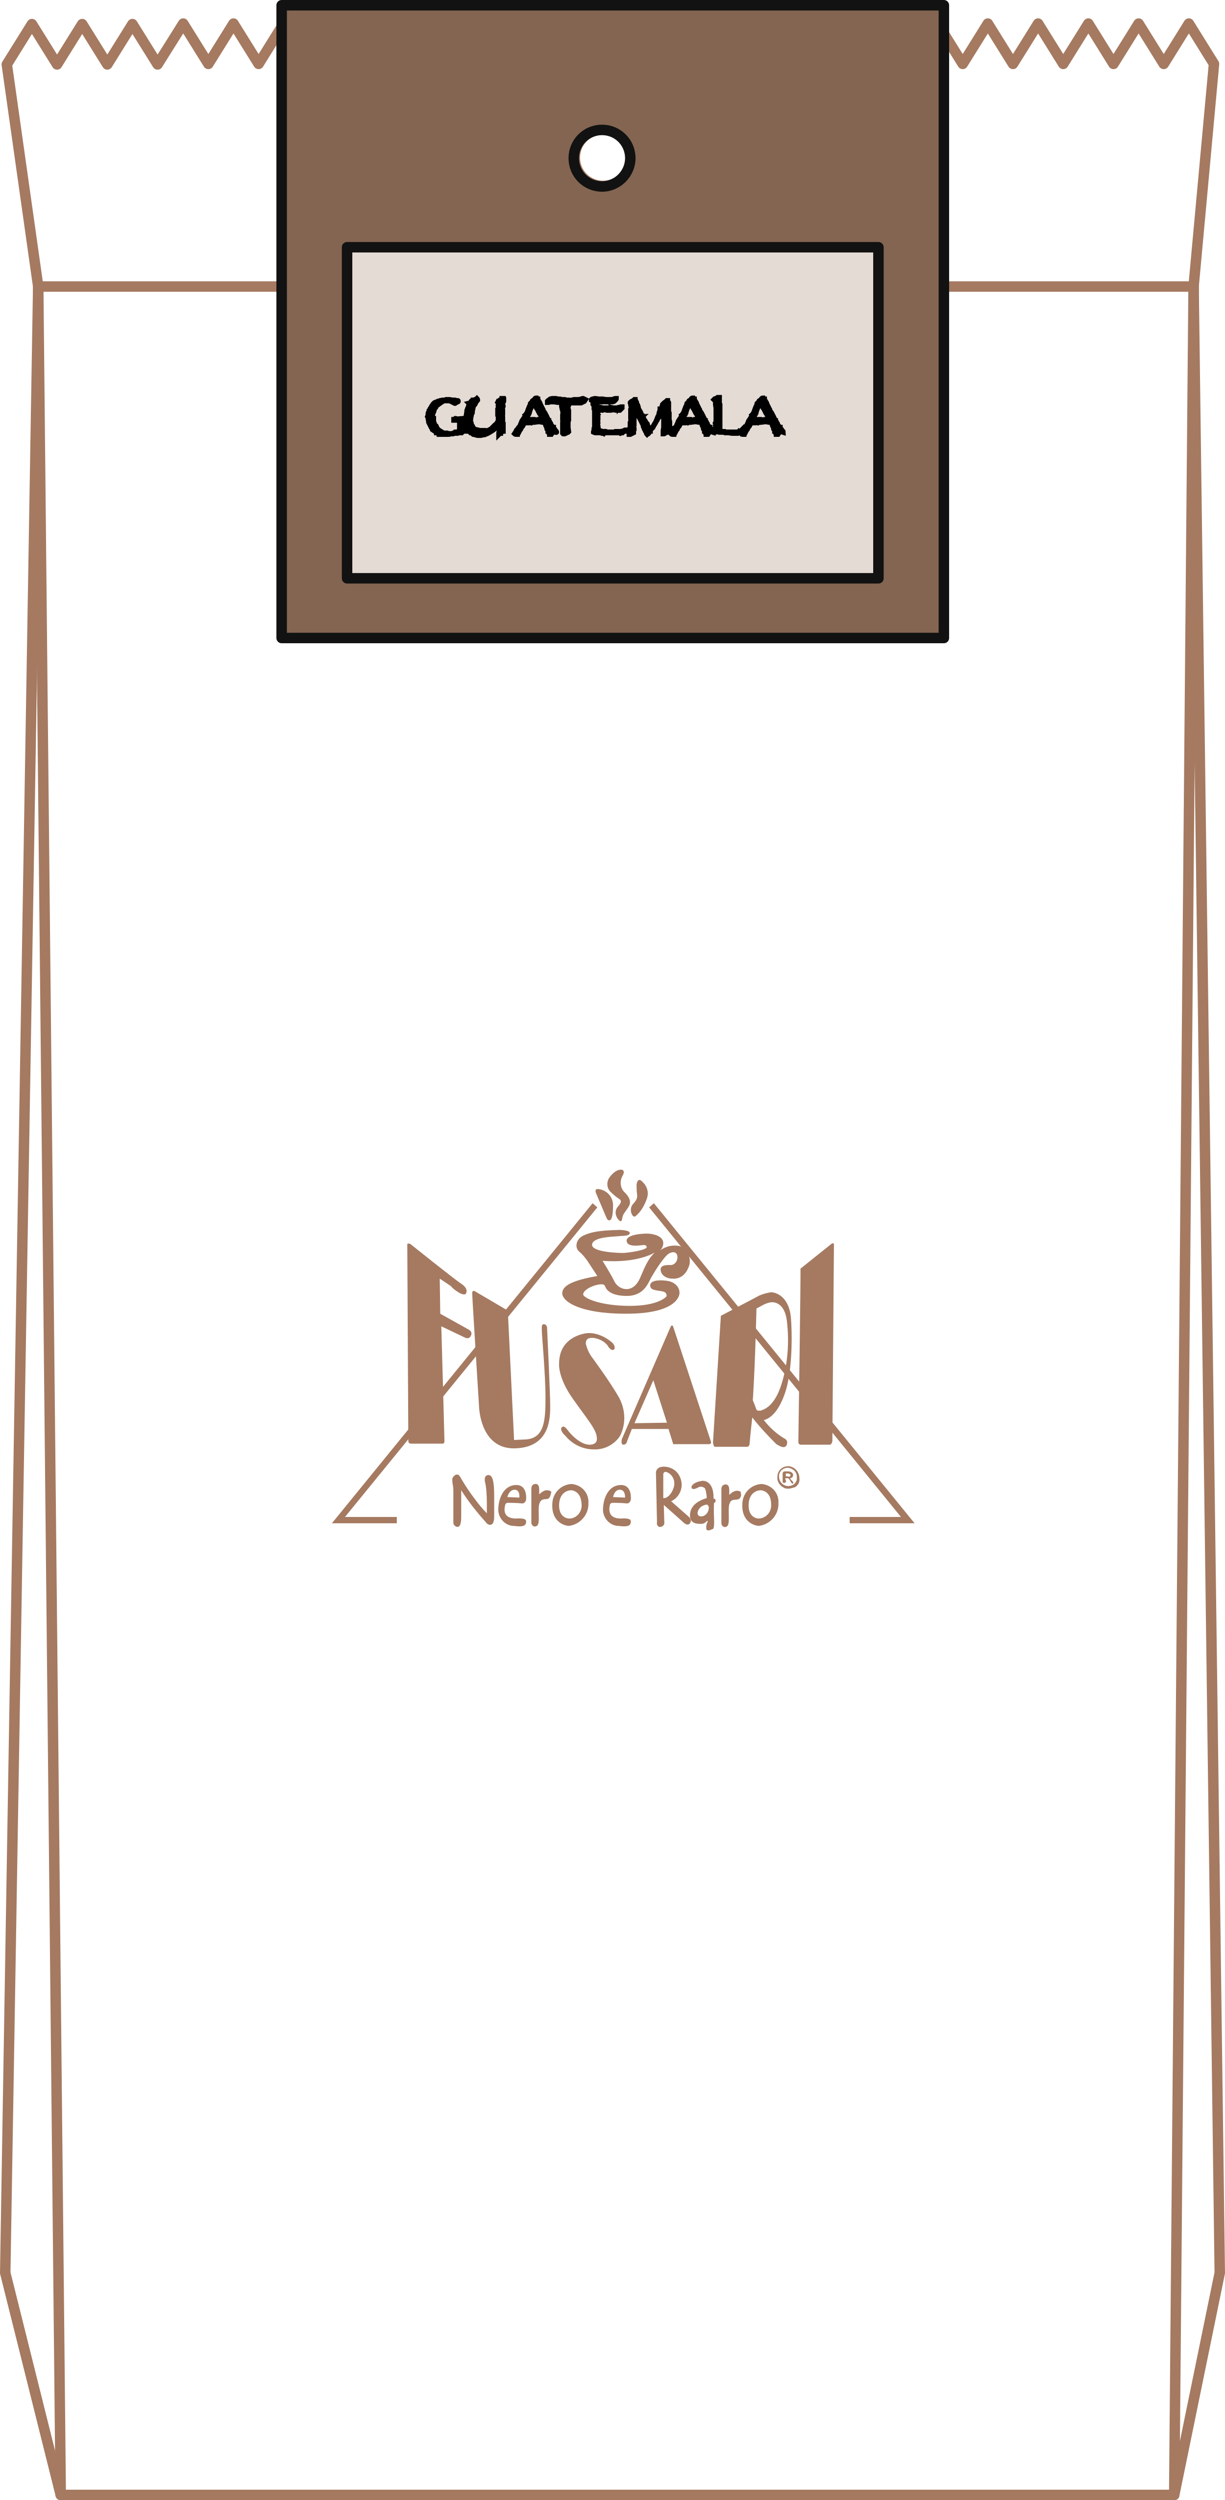 <?xml version="1.0" encoding="utf-8"?>
<!-- Generator: Adobe Illustrator 25.3.0, SVG Export Plug-In . SVG Version: 6.00 Build 0)  -->
<svg version="1.1" id="Livello_1" xmlns="http://www.w3.org/2000/svg" xmlns:xlink="http://www.w3.org/1999/xlink" x="0px" y="0px"
	 viewBox="0 0 234 477.3" style="enable-background:new 0 0 234 477.3;" xml:space="preserve">
<style type="text/css">
	.st0{fill:none;stroke:#A57A61;stroke-width:2;stroke-linejoin:round;}
	.st1{fill:#A57A61;}
	.st2{fill-rule:evenodd;clip-rule:evenodd;fill:#A57A61;}
	.st3{fill:#846552;stroke:#111211;stroke-width:2;stroke-linejoin:round;}
	.st4{fill:#E5DBD5;stroke:#111211;stroke-width:2;stroke-linejoin:round;}
	.st5{enable-background:new    ;}
	.st6{fill:none;stroke:#000000;}
</style>
<path class="st0" d="M224.3,476.3H11.6L1,433.9L7.3,54.7l-6-42.4l4.8-7.7l4.8,7.7l4.8-7.7l4.8,7.7l4.8-7.7l4.8,7.7L35,4.5l4.8,7.7
	l4.8-7.7l4.8,7.7l4.8-7.7l4.8,7.7l4.8-7.7l4.8,7.7l4.8-7.7l4.8,7.7L83,4.5l4.8,7.7l4.8-7.7l4.8,7.7l4.8-7.7l4.8,7.7l4.8-7.7l4.8,7.7
	l4.8-7.7l4.8,7.7l4.8-7.7l4.8,7.7l4.8-7.7l4.8,7.7l4.8-7.7l4.8,7.7l4.8-7.7l4.8,7.7l4.9-7.7l4.8,7.7l4.8-7.7l4.8,7.7l4.8-7.7
	l4.8,7.7l4.8-7.7l4.8,7.7l4.8-7.7l4.8,7.7l4.8-7.7l4.8,7.7l4.8-7.7l4.8,7.7L228,54.7l5,379.2L224.3,476.3L224.3,476.3z M115.2,24.7
	c-3,0-5.4,2.4-5.4,5.4s2.4,5.4,5.4,5.4s5.4-2.4,5.4-5.4S118.2,24.7,115.2,24.7L115.2,24.7z"/>
<path class="st0" d="M224.3,476.3H11.6L7.3,54.7H228L224.3,476.3z"/>
<path class="st1" d="M174.7,290.8h-12.4v-1.2h9.8L124,230.5l0.9-0.8L174.7,290.8z M75.8,290.8H63.4l49.8-61.1l0.9,0.8l-48.2,59.1
	h9.9L75.8,290.8z"/>
<path class="st2" d="M78.4,237.5c0,0-0.6-0.3-0.6,0.1s0.2,37.5,0.2,37.5c0,0.3,0.2,0.5,0.5,0.5l0,0h6c0,0,0.4,0.1,0.4-0.5
	s-0.6-21.9-0.6-21.9l4.4,2.1c0,0,0.8,0.5,1.2-0.2s0-1.1-0.6-1.4l-5.2-2.9l-0.1-6.7l2.1,1.4c0.5,0.6,1.1,1,1.8,1.4
	c0.9,0.4,1.1,0.2,1.2-0.2s0-1-1.1-1.7S78.4,237.5,78.4,237.5z M97,250.2l1.2,24.7l2.2-0.1c3.6-0.2,3.8-3.6,3.8-8s-0.7-12-0.7-12.7
	s-0.1-1.3,0.4-1.3s0.6,0.6,0.6,0.6s0.6,12.7,0.6,14.9s0.1,8-6.7,8.2s-6.9-8.1-6.9-8.1s-1.3-20.8-1.3-21.5s0.5-0.4,0.5-0.4L97,250.2z
	 M116.8,256.2c0.4,0.3,0.7,0.8,0.6,1.3c0,0-0.4,0.7-1.2-0.4l-0.1-0.2c-0.7-0.9-1.8-1.4-2.9-1.5c-0.8,0-1.3,0.2-1.3,1.1
	c0.2,0.9,0.6,1.8,1.1,2.5c0,0,3.5,4.7,5.3,7.9c1.2,2.3,1.3,5,0.1,7.3c-1.1,1.6-3,2.6-5,2.5c-2.1,0-4.1-1-5.4-2.6
	c-0.7-0.6-1-1.3-0.7-1.6s0.6-0.2,1.2,0.6s2.4,2.7,4.1,2.7s1.4-1.3,1.4-1.3c0-1.5-1.7-3.4-4.6-7.5s-2.6-6.7-2.6-6.7
	c0-5.4,5.4-5.8,5.4-5.8C113.8,254.4,115.5,255.1,116.8,256.2L116.8,256.2z M118.8,274.7l9.3-21.4c0,0,0.3-0.6,0.5,0
	s7.2,21.9,7.2,21.9s0.2,0.5-0.4,0.5h-6.8l-0.9-2.9h-7l-0.9,2.3c0,0-0.1,0.7-0.7,0.7S118.8,274.7,118.8,274.7L118.8,274.7z
	 M121.2,271.7l3.6-8.2l2.6,8.1L121.2,271.7z M136.2,275.3l1.5-24.1l7.4-3.9c0.7-0.3,1.5-0.5,2.2-0.6c0.8,0,3.5,0.7,3.8,5.1
	c0.3,4.3,0.1,10.4-1.1,14s-2.8,5-4.1,5.3c1.1,1.4,2.4,2.6,3.9,3.5c0.5,0.2,0.7,0.7,0.5,1.1l0,0v0.1c-0.4,1-1.6,0.1-2-0.1
	c-1.6-1.6-3.2-3.3-4.6-5.1c0,0-0.4,3.5-0.5,4.9c0,0,0,0.7-0.5,0.7h-6.3C136.5,276,136.2,276,136.2,275.3L136.2,275.3z M143.8,267.3
	c0,0,0.4-5.3,0.7-17.5l1.5-0.8c0.5-0.2,1-0.4,1.5-0.4c0.7,0,2.4,0.4,2.8,3.5c0.5,4.1,0.2,8.4-1.1,12.4c-1.4,4.2-3.4,4.6-3.9,4.8
	c0,0-0.7,0.1-0.8-0.2S143.8,267.3,143.8,267.3L143.8,267.3z M152.9,242.2l6-4.8c0,0,0.4-0.2,0.4,0.2s-0.3,37.5-0.3,37.5
	s-0.1,0.7-0.5,0.7H153c-0.3,0-0.5-0.2-0.5-0.5l0,0l0,0C152.5,274.8,153,242.2,152.9,242.2L152.9,242.2z"/>
<path class="st2" d="M113.9,227.9c0,0-0.5-1,0.4-0.9c1.7,0.2,2.9,1.6,2.8,3.3c0,2.4-0.5,2.6-0.5,2.6s-0.4,0.3-0.7-0.3L113.9,227.9z"
	/>
<path class="st1" d="M116.7,227.6c-0.8-0.7-0.9-1.9-0.3-2.8l0,0c1.2-1.6,2.1-1.5,2.3-1.5s0.8,0.2,0.2,1.2c-0.6,1.1-0.4,2.5,0.6,3.3
	c0.9,1,1.1,1.8,0.5,2.7s-1,1.3-1.1,1.9s-0.2,1.1-0.8,0.4c-0.6-0.7-0.7-1.7-0.1-2.4c0.5-0.6,0.9-1.1,0.3-1.5S117.2,228.1,116.7,227.6
	z"/>
<path class="st2" d="M121.6,226.1c0,0,0.2-1.5,1.1-0.5c1,0.9,1.3,2.2,0.8,3.4c-0.4,1.1-1,2.2-1.9,3c-0.3,0.3-0.5,0.4-0.8,0
	c-0.4-0.6-0.4-1.4,0-2c0.6-0.7,1-1.1,0.9-1.9C121.6,227.4,121.6,226.7,121.6,226.1z"/>
<path class="st2" d="M118.3,234.8c0,0,2,0,2,0.6s-1.4,0.5-2.2,0.6s-4.9,0.1-5,1.6s5.3,1.6,5.9,1.6s3.9-0.4,4.5-1
	c0,0,0.2-0.6-0.7-0.5s-3,0.4-3.1-0.8s2.9-1.4,3.9-1.4s3.1,0.4,3.1,1.8c0,0.5-0.2,1-0.6,1.4c1.1-0.8,2.5-1.1,3.8-0.8
	c1.6,0.7,2.3,2.6,1.6,4.1l0,0l0,0l-0.1,0.2c-0.5,1.2-1.6,2-2.9,1.9c-1.3,0-2.2-0.7-2.3-1.6s0.8-1,1.7-1c0.8,0.1,1.4-0.5,1.5-1.3l0,0
	l0,0V240c0-0.9-0.7-1.2-1.6-0.7s-2.6,3.2-3.3,4.4s-1.4,3.7-4.8,3.7s-4-1.5-4.1-1.8s-0.3-0.6-1.6-0.3s-2.6,1.1-2.6,1.8
	s3.3,2.2,8.9,2.2s7-1.8,7-1.8s0.3-0.8-0.9-1s-2.2-0.2-2.2-1.1s1.4-1.1,3.1-0.9c1.7,0.2,2.5,1.3,2.5,2.3s-1.2,4-10.2,4
	s-12.2-2.4-12.2-3.9s2.1-2.5,6.7-3.3l-1.9-2.9c-0.5-0.7-1-1.3-1.6-1.8c-0.9-0.8-0.5-2.4,0.8-3S114,234.9,118.3,234.8z M122.3,243.9
	c-0.9,2.1-2.2,2.2-2.6,2.2c-1.1,0-2-0.7-2.4-1.6c-0.7-1.4-2.2-3.8-2.2-3.8c6.8,0.5,10-1.6,10-1.6
	C123.8,240.3,123.2,241.8,122.3,243.9L122.3,243.9z"/>
<path class="st2" d="M109.2,283.3c-2.1,0.1-3.7,1.8-3.7,3.9l0,0v0.1c-0.1,3.3,2.4,4,3.2,4c2.2-0.3,3.8-2.2,3.7-4.4
	C112.5,285.1,111.2,283.5,109.2,283.3L109.2,283.3L109.2,283.3z M108.7,289.9c0,0-1.9,0-1.9-2.5s1.7-2.9,2.3-2.9c0,0,1.9,0,2,2.7
	c0.1,1.4-0.9,2.6-2.2,2.7l0,0L108.7,289.9L108.7,289.9z"/>
<path class="st2" d="M105,285.8c0,0-0.1,0.4-0.8,0.4s-1.3,0.3-1.3,2s0.2,3.1-0.6,3.2c-0.4,0.1-0.7-0.2-0.8-0.6l0,0l0,0v-0.2v-6.3
	c0,0-0.1-0.9,0.7-1s0.8,0.8,0.8,1.1c0,0.3,0,0.6,0,0.9c0,0,0.8-0.9,1.6-0.8s0.7,0.4,0.7,0.4C105.2,285.2,105.2,285.5,105,285.8z"/>
<path class="st2" d="M145.5,283.3c-2.1,0.1-3.7,1.8-3.7,3.9v0.1c-0.1,3.3,2.4,4,3.2,4c2.2-0.3,3.8-2.2,3.7-4.4
	C148.8,285.1,147.5,283.5,145.5,283.3L145.5,283.3L145.5,283.3z M144.9,289.9c0,0-1.9,0-1.9-2.5s1.7-2.9,2.3-2.9c0,0,2,0,2,2.7
	c0.1,1.4-0.9,2.6-2.3,2.7L144.9,289.9L144.9,289.9z"/>
<path class="st2" d="M141.4,285.9c0,0-0.1,0.4-0.9,0.4s-1.3,0.3-1.3,2s0.2,3.1-0.6,3.2c-0.4,0.1-0.7-0.2-0.8-0.6l0,0l0,0
	c0-0.1,0-0.1,0-0.2v-6.3c0,0-0.1-0.9,0.7-1s0.8,0.8,0.8,1.1c0,0.3,0,0.6,0,0.9c0,0,0.8-0.9,1.6-0.8s0.6,0.4,0.6,0.4
	C141.6,285.3,141.6,285.6,141.4,285.9z"/>
<path class="st2" d="M98.6,289.9c-2.8,0-2.2-2.1-2.1-2.6s0.7-0.4,0.7-0.4s1.5,0,2.4,0.1c0.4,0.1,0.8-0.2,0.9-0.7v-0.1
	c0,0,0.3-2.8-2-2.7s-3.2,2.5-3.3,4.3c-0.2,1.7,1,3.3,2.7,3.5l0,0h0.2c2.2,0.3,2.4-0.2,2.4-0.9S98.6,289.9,98.6,289.9z M98.3,284.4
	c1.1,0,0.9,1.5,0.9,1.5l-2.3-0.1C96.9,285.9,97.2,284.4,98.3,284.4L98.3,284.4z"/>
<path class="st2" d="M118.6,289.9c-2.7,0-2.2-2.1-2.1-2.6s0.7-0.4,0.7-0.4s1.5,0,2.4,0.1c0.4,0.1,0.8-0.2,0.9-0.7l0,0l0,0v-0.1
	c0,0,0.3-2.8-2-2.7s-3.2,2.5-3.3,4.3c-0.2,1.7,1,3.3,2.7,3.5l0,0c0.1,0,0.2,0,0.2,0c2.2,0.3,2.4-0.2,2.4-0.9
	S118.6,289.9,118.6,289.9z M118.4,284.4c1.1,0,1,1.5,1,1.5l-2.3-0.1C117.1,285.9,117.3,284.4,118.4,284.4z"/>
<path class="st2" d="M136.4,286.9c0.2,0,0.3-0.2,0.3-0.4c0-0.2-0.1-0.4-0.4-0.4c0.1-3.6-2.1-3.4-2.1-3.4c-1.6,0.2-2.2,0.9-2.1,1.3
	s0.6,0.3,1.2,0c0.4-0.3,1.1-0.2,1.4,0.2c0,0,0,0,0,0.1s0.1,0.1,0.1,0.2c0.1,0.5,0.2,1,0.2,1.5c-2.4,0.7-3.2,2-3.2,3.3
	s0.9,1.6,1.8,1.6c0.5,0.1,1.1-0.1,1.4-0.5c0.2-0.2,0.2,0.1,0.1,0.3s-0.2,0.3-0.2,1c0,0.9,1.2,0.2,1.2,0.2s0.4,0.3,0.3-1.9
	S136.4,286.9,136.4,286.9z M134.6,289.3c-0.9,0.5-1.8,0-1.1-1.2c0.3-0.4,0.7-0.7,1.2-0.8c0.2-0.1,0.5-0.1,0.6,0.2l0,0l0,0
	c0.1,0.1,0.1,0.2,0.1,0.3C135.4,288.4,135.1,289,134.6,289.3L134.6,289.3z"/>
<path class="st1" d="M87.4,291.5c-0.2,0-0.4-0.1-0.6-0.3c-0.1-0.1-0.2-0.3-0.2-0.5s0-0.4,0-0.8s0-0.6,0-0.7s0-0.6,0-1.1s0-0.8,0-1.1
	s0-0.6,0-1.2s0-0.9,0-1.2s0-0.6-0.1-1.1s-0.1-0.9-0.1-1.1s0.1-0.4,0.3-0.6c0.2-0.2,0.4-0.3,0.6-0.3c0.3,0,0.5,0.2,0.8,0.8
	c0.9,1.5,1.7,2.7,2.4,3.6c0.8,1.1,1.6,2.1,2.5,3c0-0.1,0-1.1,0-1.1c0-1.4,0-2.7-0.2-4.1c0-0.2-0.1-0.4-0.1-0.6
	c-0.1-0.2-0.1-0.4-0.1-0.7c0-0.7,0.5-0.8,0.7-0.8c0.8,0,1.1,1.2,1.1,4c0,0.4,0,1.1,0,1.9s0,1.5,0,1.9c0,0.3,0,0.7-0.1,1
	c-0.1,0.6-0.5,0.7-0.7,0.7c-0.3,0-0.6-0.2-0.8-0.5c-1.7-1.9-3.3-3.9-4.7-6.1v0.8v1.3c0,0.3,0,0.8,0,1.5s0,1.1,0,1.5
	S88.1,291.5,87.4,291.5z"/>
<path class="st2" d="M131.5,289.5l-3.3-2.9c1.7-0.8,2.5-2.8,1.7-4.6c-0.5-1.2-1.6-1.9-2.9-2c-1.7-0.1-1.7,1.1-1.7,1.1l0.2,9.6
	c-0.1,0.3,0.1,0.6,0.4,0.8l0,0c0.1,0,0.2,0,0.2,0c0.4,0,0.7-0.3,0.8-0.6l0,0v-0.1l-0.1-3.5l3.6,3.2c0,0,0.9,1,1.4,0.3
	S131.5,289.5,131.5,289.5z M126.7,286v-4.5c0,0,0-0.9,1-0.3s1.4,1.9,0.9,3C128.2,285.4,127.3,286.1,126.7,286L126.7,286z"/>
<path class="st1" d="M150.6,284.2c-0.2,0-0.5,0-0.7-0.1c-0.9-0.4-1.5-1.2-1.4-2.2c0-1.1,0.9-2,2.1-2l0,0c1.2,0.1,2.1,1.1,2.1,2.3
	c0.1,0.7-0.2,1.3-0.8,1.7C151.5,284,151,284.2,150.6,284.2z M150.5,280.2c-0.9,0-1.7,0.7-1.7,1.6l0,0l0,0c0,0.8,0.4,1.5,1.2,1.8
	c0.5,0.2,1.1,0.1,1.6-0.2c0.4-0.3,0.7-0.8,0.6-1.4C152.3,281.1,151.5,280.3,150.5,280.2L150.5,280.2z"/>
<path class="st2" d="M149.5,282.7v-1.4c0,0,0-0.4,0.4-0.4h0.8c0,0,0.8,0.1,0.8,0.7c0,0.3-0.2,0.6-0.6,0.6c0.1,0.2,0.3,0.4,0.5,0.6
	c0.1,0.1,0.2,0.3,0.1,0.4l0,0l0,0c-0.1,0.1-0.3,0-0.5-0.4s-0.4-0.6-0.5-0.6H150c0,0,0,0.2,0.1,0.4s0,0.5-0.3,0.5
	S149.5,283,149.5,282.7z M150.1,281.8v-0.5h0.5c0,0,0.4,0.1,0.4,0.3s-0.1,0.3-0.3,0.3S150.1,281.8,150.1,281.8L150.1,281.8z"/>
<path class="st3" d="M53.8,1v120.8h126.5V1H53.8z M115,35.6c-3,0-5.4-2.4-5.4-5.4s2.4-5.4,5.4-5.4s5.4,2.4,5.4,5.4l0,0l0,0
	C120.4,33.1,118,35.6,115,35.6z"/>
<rect x="66.3" y="47.2" class="st4" width="101.5" height="63.2"/>
<g>
	<g class="st5">
		<path d="M88.3,82.3c0,0.1,0,0.2-0.1,0.3l-0.1,0l-0.1,0L88,82.6l-0.3,0l-0.3,0.1h-0.5l-0.6,0.1h0l-0.2,0c-0.2,0.1-0.3,0.1-0.5,0.1
			l-0.1,0l-0.3,0l-0.7,0l-0.2,0l-0.3,0l-0.1,0l0-0.1c-0.1,0-0.1,0-0.1-0.1c-0.1,0-0.1,0-0.1,0c0,0-0.1,0-0.2-0.1l-0.1,0
			c0-0.1,0-0.2-0.1-0.2c-0.1,0-0.1,0-0.1,0c0,0,0,0,0,0l0,0L82.6,82l-0.1-0.3l-0.1-0.1l-0.1-0.2l-0.1-0.2c0-0.1,0.1-0.2,0.1-0.3
			l-0.1-0.1l-0.2,0l-0.1-0.2c0,0,0-0.1,0-0.1c0,0,0-0.1,0-0.1v0L81.8,80c0,0,0-0.1,0-0.1c0-0.1,0-0.2,0-0.3l-0.1-0.1l0.1-0.3
			c0-0.1,0-0.2,0-0.3c0-0.1,0-0.1,0.1-0.2c0,0,0,0,0,0c0,0,0-0.1,0.1-0.2l0-0.1l0.2-0.1l0-0.2c0,0,0-0.1,0-0.1l0.2-0.3l0.1-0.2
			l0.1-0.1l0.1-0.2l0.2-0.2l0.1-0.1l0.5-0.2l0.2-0.1l0.2,0l0.1,0l0.1-0.1l0.1,0c0.2-0.1,0.3-0.1,0.4-0.1l0.4,0l0.2-0.1l0.4,0l0.3,0
			l0.5,0.1h0.1h0.1c0.1,0.1,0.1,0.1,0.1,0.1c0,0,0.1,0,0.1-0.1h0l0,0l0.1,0l0.3,0.1l0.2,0c0.1,0,0.1,0,0.1,0.1c0,0.1,0,0.1-0.1,0.1
			c-0.1,0.1-0.2,0.1-0.2,0.1l-0.1,0c-0.1,0.1-0.1,0.2-0.2,0.2h0l-0.2-0.1l-0.2-0.1l-0.2-0.1l-0.2-0.1l-0.2-0.1l-0.6,0l-0.3,0
			c-0.2,0-0.3,0-0.4,0.1l-0.3,0.2L84,77l-0.4,0.3l-0.2,0.1l-0.1,0.2c-0.2,0-0.2,0.1-0.2,0.2c0,0,0,0.1,0,0.1L83,78
			c0,0.1-0.1,0.1-0.1,0.2l0,0.1l0,0.1l-0.2,0.5l-0.1,0.2l0,0.2l0,0.1v0.1l0,0.1l0,0l0,0.1c-0.1,0.1-0.1,0.1-0.1,0.1
			c0,0,0,0.1,0.1,0.1l0.2,0V80c0,0,0,0.1,0,0.1c-0.1,0.1-0.1,0.1-0.1,0.1c0,0,0,0,0,0.1l0.1,0l0,0.1l0.1,0.3L83,81l0,0.2l0.1,0.1
			h0.1c0.1,0,0.1,0,0.1,0.1s0.1,0.1,0.1,0.2l0,0.1l0,0l-0.1,0.1l0.1,0.1l0.2,0l0.1,0.1l0.1,0.1l0.1,0.1l0.2,0.1l0.3,0.2l0.2,0.1
			l0,0.1c0.1,0,0.2,0,0.2,0l0.2,0l0.4,0l0.1,0.1l0.1,0l0.4,0l0.2,0l0.1,0c0,0,0.1,0,0.2,0l0.1-0.1c0.1,0,0.2-0.1,0.2-0.1h0l0.2,0
			l0.2,0l0-0.1l0.1,0c0.1,0,0.1,0,0.2-0.1c0,0,0,0,0.1-0.1l0,0c0.1,0,0.2-0.1,0.2-0.2l0-0.2l0-0.4l0-0.5l0.1-0.2v0
			c0-0.1,0-0.1-0.1-0.2l0-0.1l0-0.2l0-0.1l-0.1,0l-0.4,0l-0.2,0l-0.1,0l-0.2,0c0,0,0,0-0.1,0l0-0.1c0,0,0.1,0,0.1,0s0,0,0.1-0.1
			l0.1-0.1c0.1,0,0.2,0.1,0.3,0.1h0.1l1.2-0.1l0.1,0c0.1,0.1,0.1,0.2,0.1,0.3c0,0,0,0.1-0.1,0.1v0.1h0.1l0,0.2l0,0.1
			c0,0.1,0,0.1,0,0.1c0,0,0,0.1-0.1,0.1l0.1,0.2c0,0.1,0.1,0.1,0.1,0.2c0,0.1,0,0.2,0,0.3c-0.1,0-0.1,0-0.1,0c0,0,0,0.1,0,0.2
			l0.2,0.2V82.3L88.3,82.3z"/>
		<path d="M96.2,76.3l0,0.3L96,77l0,0.2l0,0.1l0.1,0.2v0c0,0.1,0,0.1-0.1,0.3l-0.1,0.1l-0.1,0l0.1,0.1c0.1,0.1,0.1,0.2,0.1,0.2
			c0,0,0,0.1,0,0.1l0,0.3v0.2l-0.1,0l0,0l0,0.2v0l0.1,0.6l0,0.1c-0.1,0-0.1,0.1-0.1,0.1s0,0.1,0.1,0.2l0,0.4l0,0.1
			c0,0.1,0,0.1,0,0.1c0,0,0,0.1,0.1,0.2c0,0.1,0,0.1,0,0.2c0,0.1,0,0.1-0.1,0.2c0.1,0.1,0.1,0.1,0.1,0.1l0,0.4l0,0.5v0.1
			c-0.1,0-0.1,0-0.2,0.1c-0.1,0-0.2,0.1-0.3,0.2l0,0.1l-0.1,0l-0.2,0.2c0-0.1,0-0.1,0-0.2c0-0.1,0-0.2,0.1-0.3h0.1
			c0-0.1,0-0.1,0-0.1s-0.1,0-0.1-0.1l0-0.5l0,0l0-0.2c0,0-0.1,0-0.1,0c0,0,0,0,0,0c0,0,0,0,0,0l0,0.1H95c0,0-0.1,0-0.1,0l-0.1,0.1
			l-0.2,0.1l-0.7,0.5l-0.2,0.1l-0.3,0.2l-0.4,0.2l-0.3,0.1c-0.1,0.1-0.2,0.1-0.3,0.1h-0.2l-0.3,0.1l-0.3,0l-0.2,0l-0.2,0l-0.4-0.1
			l-0.2-0.1l-0.2,0l-0.2-0.2l-0.1-0.1l-0.2,0l-0.1-0.1l0-0.1l-0.2-0.1c0,0,0-0.2,0-0.3v-0.1l-0.2-0.1l-0.1-0.2l-0.1-0.3l-0.1-0.1
			l0.1-0.2c-0.1-0.1-0.1-0.1-0.2-0.2c0-0.1-0.1-0.1-0.1-0.2c0-0.1,0-0.1,0-0.2l0.1-0.3l0-0.4l0.1-0.1c0.1,0,0.1,0,0.1,0
			c0,0,0.1,0,0.1-0.1s0-0.1-0.1-0.1v-0.2l-0.1,0l0.1-0.6l0-0.1l0-0.1l0.1-0.3l0.1-0.1l0-0.1l0.1-0.1c0-0.1,0-0.1,0-0.2
			c0-0.1,0.1-0.3,0.2-0.5l-0.1-0.1L90,76.9c0-0.1,0-0.2,0-0.2c0-0.1,0-0.1,0.1-0.1c0.1,0,0.1-0.1,0.2-0.1l0.1,0l0-0.1l0.1,0l0.5-0.2
			l0.1-0.1c0.1,0.1,0.1,0.2,0.1,0.2c0,0,0,0.1,0,0.1l-0.1,0.1l-0.2,0.3l-0.1,0l0,0.2l-0.1,0.2l-0.2,0.2l-0.1,0.2l-0.1,0.5l-0.1,0.4
			l0,0.3L90,79.2l0,0.2l-0.1,0.4l0,0.2l-0.1,0.2l0.2,0.6l0,0.1c0,0-0.1,0-0.1,0.1c0,0,0,0.1,0,0.1c0,0.1,0.1,0.1,0.2,0.1l0.1,0.1
			l0.1,0.2l0.2,0.3l0,0.1l0.1,0l0.2,0.1l0.5,0.1l0.3,0.1l0.2,0.1c0.1,0.1,0.1,0.1,0.2,0.1c0,0,0.1-0.1,0.1-0.2l0.6,0l0.1,0.1l0.1,0
			l0.4-0.1l0.1-0.1l0.4-0.2l0.2-0.2l0.1,0l0.3-0.2l0.2-0.1l0-0.1l-0.1-0.1l0.1-0.1l0.2-0.1l0.3-0.5l0.1-0.1c0,0,0-0.1,0-0.2v-0.1V80
			l0-0.4c0,0,0.1-0.1,0.1-0.1c0,0,0-0.1,0-0.2l-0.2-0.1l0-1.1l0.1-0.1c0-0.1,0-0.1,0-0.1c0-0.1,0-0.1,0-0.2l0,0l0-0.1l0-0.4
			c0,0,0-0.1,0.1-0.2l-0.2-0.2l0.1-0.2h0.1c0.1-0.1,0.2-0.2,0.2-0.2l0.1,0l0.1-0.1l0.1,0c0.1-0.1,0.1-0.2,0.1-0.2s0.1,0,0.2,0l0,0.1
			V76.3z"/>
	</g>
	<g class="st5">
		<path d="M105.7,82.4C105.7,82.4,105.7,82.4,105.7,82.4l-0.2,0.2l-0.2,0.3h-0.2l-0.1,0l0-0.1l-0.1-0.1l0-0.1l0-0.1
			c0-0.1-0.1-0.2-0.1-0.2h-0.1l0-0.1l-0.2-0.3l0-0.2l-0.2-0.4c0-0.1,0-0.1,0-0.2c0,0,0,0,0,0s0,0,0,0c-0.1,0-0.1-0.1-0.1-0.1
			c-0.1-0.2-0.2-0.4-0.2-0.5l-0.2-0.1c0,0.1-0.1,0.2-0.2,0.2h0l-0.5-0.1l-0.2,0l-0.1,0l-0.7,0.1l-0.4,0l-0.2,0.1l-0.2-0.1l-0.1,0
			c0,0.1-0.1,0.1-0.1,0.1s-0.1,0-0.1,0h0l-0.4,0l-0.2,0l-0.2,0c-0.1,0-0.2,0.1-0.2,0.3l-0.1,0.2l-0.1,0c-0.1,0.3-0.2,0.5-0.4,0.7
			l0,0.1l-0.1,0.1l-0.3,0.6c0,0.1-0.1,0.1-0.2,0.1l0,0.1c0,0-0.1,0-0.2,0c-0.1,0-0.2,0-0.3-0.1l0.2-0.3l0.1-0.2l0.1-0.2l0.1-0.1
			l0.1-0.1v0c0.1,0,0.2-0.1,0.2-0.2v-0.1l0.2-0.2l0.2-0.5l0.1-0.2l0.1-0.3l0.2-0.3l0.2-0.3l0.2-0.2c0,0,0,0,0,0c0,0,0-0.1,0-0.1
			c0.1,0,0.1-0.1,0.1-0.1c0,0,0.1-0.1,0.1-0.1l-0.1-0.1l0.1-0.1l0.1-0.2c0,0,0.1-0.1,0.1-0.1l0,0l0.2-0.6l0.2-0.5
			c0-0.1,0.1-0.2,0.2-0.3l0-0.1l0-0.1c0-0.1,0-0.2,0.1-0.2s0-0.1,0.1-0.1s0.1,0,0.2,0l0-0.1l0-0.1c0,0,0-0.1,0-0.1
			c0,0,0-0.1,0.1-0.1l0.3-0.2l0.1-0.2c0.1-0.1,0.2-0.1,0.3-0.1l0.1,0.2h0.1l0,0.1l0.1,0.1l0.1,0.2l0.2,0.3l0.1,0.3l0.1,0.2l-0.1,0
			c0,0,0,0.1,0,0.1c0.1,0.1,0.2,0.1,0.2,0.2l0,0.1l0.1,0.1l0.1,0.2l0.1,0.1l0,0l0,0.1l0,0.1l0.1,0.1l0.1,0.1l0.2,0.3l0.1,0.2v0.1
			c0.1,0.1,0.2,0.2,0.2,0.3c0,0,0,0,0,0.1l0.1,0.1l0.2,0.4c0,0,0,0.1,0,0.1c0,0,0,0.1,0.1,0.1c0,0,0,0.1,0.1,0.1
			c0.1,0.1,0.1,0.1,0.1,0.2s0,0.1,0,0.1c0.1,0.1,0.2,0.1,0.2,0.2c0,0,0,0,0,0l0,0.2c0,0,0,0,0,0.1l0.2,0.1l0.1,0.1l0,0.1
			c0,0,0.1,0.1,0.2,0.1v0.1l0.2,0.2l0.2,0.3l0.1,0.1c0,0,0.1,0.1,0.1,0.2S105.7,82.4,105.7,82.4z M103.7,79.9L103.7,79.9L103.7,79.9
			l0-0.1h-0.1c0,0-0.1-0.2-0.1-0.4l0-0.1l-0.2,0l-0.2-0.5h-0.1l-0.3-0.6l0-0.1l0-0.1l-0.2-0.1l-0.4-0.7c0,0-0.1-0.1-0.2-0.2l-0.1,0
			l-0.1,0.2l0,0c0,0.1-0.1,0.2-0.1,0.3s-0.1,0.1-0.1,0.1c-0.1,0.1-0.1,0.2-0.1,0.2l0,0.1l-0.2,0.5c0,0.1,0,0.1-0.1,0.2s0,0.1,0,0.1
			s0,0,0,0.1s0,0-0.1,0.1l0,0.1c0,0.1,0,0.1-0.1,0.1c0,0-0.1,0-0.1,0l0,0.1c0,0.2,0,0.3-0.1,0.4s-0.1,0.1-0.2,0.2l0.1,0.1
			c0,0-0.1,0-0.1,0s0,0.1,0,0.1l0,0.1l0.1,0l0.2,0l0.1,0l0.1,0l0,0l0.1,0l0.6,0l0.4,0l0.2,0.1c0,0,0,0,0.1,0c0,0,0,0,0.1,0
			c0.1,0,0.1,0,0.3,0l0.1,0l0,0l0,0c0,0,0.1,0,0.1-0.1l0.1,0c0.2,0,0.3,0,0.4,0c0.1,0,0.1,0,0.2,0c0,0,0,0,0.1,0
			C103.6,79.9,103.6,79.9,103.7,79.9z"/>
	</g>
	<g class="st5">
		<path d="M111.8,76.3L111.8,76.3l-0.2,0.3l-0.4,0.2l-0.2,0.1c0,0-0.1,0-0.1,0h0l-0.3,0l-0.7,0l-0.5,0l-0.4,0l-0.2,0l-0.1,0
			l-0.1,0.2l0,0.1l0,0.2v0l-0.1,0.2l0,0.2l0,0.2l0,0.1c-0.1,0-0.1,0-0.1,0s0,0.1,0,0.1c0.1,0,0.2,0,0.2,0.1l0,0.4v0.2
			c0,0.1-0.1,0.2-0.2,0.3c0,0,0,0.1,0,0.1c0,0,0,0,0.1,0s0.1,0,0.1,0l0,0.1c0,0-0.1,0.1-0.1,0.1s0,0.1,0,0.1l0.1,0.1V80v0.2
			c0,0.1,0,0.1-0.1,0.2l0,0.1l0,0.1l0,0.2l0,0.1l0,0.1l0,0.2c-0.1,0.1-0.2,0.1-0.2,0.2c0,0.1,0.1,0.1,0.2,0.2l0.1,0.8l-0.1,0.1
			l-0.1,0l-0.3,0.2l-0.1,0h-0.1l-0.1,0.1c0,0-0.1,0-0.1,0l-0.1,0l-0.1-0.1c0,0,0,0,0,0c0,0,0,0,0,0l0-0.2l0-0.3l0-0.4l0-0.6l0-0.4
			v-0.1l0.1-0.1l-0.1-0.4l0-0.3l0-0.4l0-0.3l0,0c0-0.1,0-0.2,0.1-0.3l0-0.1c-0.1-0.2-0.1-0.3-0.1-0.4v0l0-0.1l-0.1-0.2l0-0.1
			l-0.1-0.4l0-0.1l0.2-0.3c0.1,0,0.1-0.1,0.1-0.1c0,0,0-0.1,0-0.1l-0.3-0.1h-0.1l-0.1,0l-0.2-0.1l-0.4,0l-0.7-0.1l-0.7,0l-0.1,0
			c-0.1,0.1-0.2,0.1-0.2,0.1h0l-0.1,0l-0.1,0c0-0.1,0-0.2,0-0.2c0,0,0.1-0.1,0.1-0.1l0.4-0.3c0.1,0,0.2-0.1,0.4-0.1h0.1
			c0,0.1,0.1,0.1,0.2,0.1c0.1,0,0.1,0,0.2-0.1l0.2,0l0.4,0.1l0.4,0l0.3,0.1l0.6,0l0.2,0.1l0.1,0l0,0l0.1,0c0.2,0,0.3,0,0.4,0
			s0.1,0,0.2,0.1l0.2,0l0.1-0.1l0.2,0l0.2-0.1l0.4,0l0.2,0c0.1,0,0.2,0,0.2,0c0.3,0,0.6-0.1,0.9-0.2l0.1,0L111.8,76.3z"/>
	</g>
	<g class="st5">
		<path d="M119.4,82.1l-0.1,0.2l-0.1,0c0,0-0.1,0-0.1,0l-0.1,0.2l-0.1,0.1l0,0l-0.2,0l-0.2,0.1h0l-0.2-0.1l0,0l-0.6,0l-0.2,0
			l-0.1-0.1c-0.2,0-0.3,0.1-0.3,0.1l-0.2,0l-0.1,0l0-0.1h-0.1l0,0l-0.2,0.1l-1,0l-0.1,0.1c-0.1-0.1-0.2-0.1-0.2-0.1l0,0l-0.2,0.1
			l-0.3-0.1l-0.9,0c0,0-0.2,0-0.4-0.1l0-0.1l0.1-0.3l0-0.3l0.1-0.2v-0.4l0-0.1l0-1.1l0-0.3l0-0.1l0-0.1l0.2,0c0-0.1-0.1-0.1-0.1-0.2
			c0,0-0.1-0.1-0.1-0.1l0-0.1l0-0.4l0-0.6l0-0.2l0-0.1l-0.1,0l0-0.1l0-0.3l-0.1-0.1l0,0l0-0.1l0-0.1l0.3,0.1l-0.1-0.1
			c0,0-0.1-0.1-0.1-0.1c0,0,0,0,0-0.1l-0.1,0l-0.1,0c0-0.2,0-0.3,0-0.3c0-0.1,0-0.1-0.1-0.1l-0.2-0.1l0-0.1c0,0,0.1-0.1,0.2-0.1
			l0.1,0c0.2-0.1,0.3-0.1,0.4-0.1c0,0,0,0,0,0c0,0,0,0,0,0l0.7,0.1l0.3,0l0.2,0.1c0.1,0,0.2-0.1,0.2-0.1c0,0,0,0,0,0l0.7,0.1l0.6,0
			l0.3,0.1l0.1,0v-0.1c0.2,0,0.4-0.1,0.5-0.1c0.1-0.1,0.2-0.1,0.3-0.1l0.1,0c0,0.1,0,0.1-0.1,0.2c0,0-0.1,0.1-0.2,0.1
			c0,0.1,0,0.1,0,0.1c0,0-0.1,0.1-0.1,0.1c-0.2,0.1-0.3,0.1-0.4,0.1h-0.1l-0.3,0l-0.2,0l-0.4,0l-0.1,0c-0.1-0.1-0.2-0.1-0.3-0.1
			c-0.1,0.1-0.2,0.1-0.4,0.1l-0.1,0l0-0.1l-0.1,0l-0.1,0.1l-0.7-0.1l-0.1,0.2l0,0v0l0,0.3l0,0.4l0,0.1l0,0.1l0.1,0l0.7,0.1
			c0,0,0.1,0,0.2,0.1l0.2,0c0.1,0,0.2,0,0.2,0h0l0.5,0l0.3,0h0.3c0.1,0,0.1,0,0.1,0c0,0,0.1,0,0.1-0.1l0.4,0.1l0.1,0l0.2,0l0.4,0
			l0.4-0.1c0,0,0.1,0,0.1,0.1l0.1-0.1c0.1-0.1,0.1-0.1,0.2-0.1l0.1,0l0.1,0v0.2l-0.1,0.1l-0.3,0.3c0,0-0.1,0-0.1,0h0l-0.3,0l-0.4,0
			l-0.2-0.1l-0.8,0.1l-0.2,0c0-0.1-0.1-0.1-0.1-0.1c0,0,0,0-0.1,0l-0.2,0.1l-0.6-0.1l-0.3,0.1l-0.2-0.1l-0.2,0.1l-0.5,0l0,0.1l0,0.3
			l-0.1,0.3l0,0.1l0.1,0.1l-0.1,0.2c0,0.1,0.1,0.2,0.1,0.2l0,0.2l0,0.4v0c0,0,0,0.1-0.1,0.2c0.1,0.1,0.1,0.2,0.1,0.3c0,0,0,0,0,0.1
			l-0.1,0.3l0.1,0.2l0.1,0.9l0.2,0l0.7,0.2l0.2,0c0.1,0,0.1,0,0.2,0.1c0.1-0.1,0.1-0.1,0.1-0.1h0l0.4,0.1l0.3,0l0.2,0l0.6,0l0.2,0
			l0.3,0l0.1,0l0-0.1l0.1,0l0.5,0l0.1,0l0.6-0.1c0,0,0.1,0,0.1,0c0.1,0,0.1,0,0.1,0C119.3,82.1,119.4,82.1,119.4,82.1z"/>
		<path d="M127.6,82.2c0,0.1-0.1,0.2-0.2,0.3c-0.1,0.1-0.2,0.1-0.2,0.1c0,0,0,0-0.1,0l-0.1,0.1c-0.1,0.1-0.1,0.1-0.2,0.1l-0.1,0
			l0-0.1l0-0.3l0-0.2l0.1-0.6l0-0.3l0-0.6l0-0.2l0-0.5l0-0.3l0-0.2l-0.1-0.6l0.1-0.1l-0.1,0v-0.1l-0.1-0.3l0-0.3l0-0.1l-0.1,0l0,0.1
			l0,0.1l-0.3,0.4l0,0.1l-0.1,0.1l0,0.1L126,79l0,0.2l-0.1,0.3l0,0.1c-0.1,0.1-0.2,0.2-0.2,0.2l-0.2,0.4L125,81l-0.3,0.6l-0.1,0.1
			l-0.3,0.3c0,0-0.1,0.1-0.1,0.1c0,0,0,0,0,0c0,0.1,0,0.1,0,0.2l0,0c-0.1,0-0.1,0-0.1,0.1c0,0-0.1,0.1-0.1,0.1
			c0,0.1-0.1,0.2-0.1,0.2c0,0-0.1,0.1-0.1,0.1s-0.1,0-0.2,0.1c-0.1-0.1-0.1-0.2-0.1-0.2c0,0,0-0.1,0-0.1l0,0c0-0.1,0-0.1-0.1-0.2
			l0,0l-0.1-0.1l-0.1-0.3l-0.1-0.1l-0.1-0.3l-0.1-0.2c0-0.1,0.1-0.2,0.1-0.2c0-0.1,0-0.1,0-0.1l-0.2-0.1l-0.6-1.2l-0.2-0.3h0l0-0.1
			l-0.1-0.2l0-0.1l-0.1,0l-0.1-0.1c-0.1-0.2-0.2-0.3-0.2-0.4c0-0.1-0.1-0.2-0.1-0.3c-0.1,0-0.1,0-0.2-0.1l-0.1,0.2h-0.1l0,0
			c0,0.1,0.1,0.1,0.1,0.2l0,0.4c0,0.1,0,0.1,0,0.1c0,0,0,0.1,0,0.1c0,0,0,0.1-0.1,0.1l0.1,0.2l0,0.1l0,0.3l0,0.2l0,1.1l-0.1,0.2
			c0,0.1,0.1,0.2,0.1,0.3v0v0.1c-0.1,0-0.1,0-0.2,0.1c0,0,0,0.1-0.1,0.2l0.2,0.1l0,0.1v0.1c0,0.1,0,0.2,0,0.2l-0.4,0.2l-0.2,0.1
			l-0.1,0l-0.1,0l0-0.1l0-0.1l0.1-0.2v-0.5l0.1-0.6l0-0.3l0-0.1l0-0.2l0-0.1c0,0,0.1-0.1,0.1-0.2l0.1,0c0-0.1,0-0.1,0-0.1l-0.1-0.1
			c0,0,0,0,0,0c0,0,0,0,0,0c0,0,0-0.1,0.1-0.2c-0.1-0.1-0.1-0.2-0.1-0.2v0l0-0.6l0-0.5l0-0.1l0.2,0c0,0,0-0.1,0-0.1v0l-0.2,0l0-0.2
			l0.2,0l0-0.1c0-0.1,0-0.1-0.1-0.1l0-0.3h0l0-0.1l-0.1-0.5l0-0.2l-0.1-0.2c0-0.1,0.1-0.1,0.2-0.2l0.1,0l0.1-0.1l0.1,0l0.2-0.2
			c0,0,0.1-0.1,0.1-0.1l0.1,0c0,0.1,0,0.1,0,0.1c0,0,0.1,0.1,0.1,0.1c0,0,0,0.1,0,0.1c0,0,0,0.1,0.1,0.1c0,0,0.1,0.1,0.1,0.2l0,0.1
			l0,0.2l0,0.1l0.2,0.1l0.1,0.4l-0.1,0.2l0.1,0l0,0.1c0.1,0,0.2,0.1,0.2,0.2l0.2,0.3l0.2,0.5c-0.1,0.1-0.1,0.1-0.1,0.2l0,0.1l0.1,0
			c0.1,0,0.1,0,0.1,0c0,0,0,0.1,0.1,0.1l-0.1,0.1c0,0,0.1,0.1,0.1,0.1h0.1l0.1,0.1c0.1,0.2,0.2,0.4,0.2,0.4l0,0.2l0,0.1l0.1,0l0.1,0
			l0.1,0.2l0.2,0.2l0,0.2l0.1,0.1l0.1,0.3l0.1,0.1l0.2,0.3l0.1,0.1l0.1-0.1l0.4-0.4l0.2-0.3l0.2-0.3l0.2-0.4l0.4-1l0.2-0.3l0-0.3
			l0.2-0.6l0-0.2l0.1,0l0.1,0v0l0.1,0l0-0.1l-0.1,0c0-0.1,0.1-0.2,0.1-0.2l0.1,0l0.1-0.1c0-0.1-0.1-0.1-0.1-0.2
			c0.1-0.1,0.1-0.1,0.1-0.2c0,0,0,0,0-0.1l0.1-0.1l0.2-0.2l0.3-0.2c0.1-0.1,0.2-0.2,0.2-0.2l0.1,0l0,0.3l0,0l0.1,0
			c0.1,0,0.1,0,0.1,0.1l0,0.2l0,0.2l-0.1,0l0,0.1l0.1,0.2l0,1v0c0,0.1,0,0.1,0,0.1l-0.1,0.2c0,0,0,0.1,0,0.1c0,0,0.1,0.1,0.1,0.1
			c0,0,0.1,0,0.1,0l0,0.2l0,0.8l0.1,0.4l0,0.6l0,0.4c0,0.1,0,0.1,0,0.2c0,0.1,0.1,0.1,0.1,0.1s0,0.1,0,0.3L127.6,82.2L127.6,82.2z"
			/>
		<path d="M135.6,82.4C135.6,82.4,135.6,82.4,135.6,82.4l-0.2,0.2l-0.2,0.3H135l-0.1,0l0-0.1l-0.1-0.1l0-0.1l0-0.1
			c0-0.1-0.1-0.2-0.1-0.2h-0.1l0-0.1l-0.2-0.3l0-0.2l-0.2-0.4c0-0.1,0-0.1,0-0.2c0,0,0,0,0,0c0,0,0,0,0,0c-0.1,0-0.1-0.1-0.1-0.1
			c-0.1-0.2-0.2-0.4-0.2-0.5l-0.2-0.1c0,0.1-0.1,0.2-0.2,0.2h0l-0.5-0.1l-0.2,0l-0.1,0l-0.7,0.1l-0.4,0l-0.2,0.1l-0.2-0.1l-0.1,0
			c0,0.1-0.1,0.1-0.1,0.1s-0.1,0-0.1,0h0l-0.4,0l-0.2,0l-0.2,0c-0.1,0-0.2,0.1-0.2,0.3l-0.1,0.2l-0.1,0c-0.1,0.3-0.2,0.5-0.4,0.7
			l0,0.1l-0.1,0.1l-0.3,0.6c0,0.1-0.1,0.1-0.2,0.1l0,0.1c0,0-0.1,0-0.2,0c-0.1,0-0.2,0-0.3-0.1l0.2-0.3l0.1-0.2l0.1-0.2l0.1-0.1
			l0.1-0.1v0c0.1,0,0.2-0.1,0.2-0.2v-0.1l0.2-0.2l0.2-0.5l0.1-0.2l0.1-0.3l0.2-0.3l0.2-0.3l0.2-0.2c0,0,0,0,0,0c0,0,0-0.1,0-0.1
			c0.1,0,0.1-0.1,0.1-0.1c0,0,0.1-0.1,0.1-0.1l-0.1-0.1l0.1-0.1l0.1-0.2c0,0,0.1-0.1,0.1-0.1l0,0l0.2-0.6l0.2-0.5
			c0-0.1,0.1-0.2,0.2-0.3l0-0.1l0-0.1c0-0.1,0-0.2,0.1-0.2c0,0,0-0.1,0.1-0.1s0.1,0,0.2,0l0-0.1l0-0.1c0,0,0-0.1,0-0.1
			c0,0,0-0.1,0.1-0.1l0.3-0.2l0.1-0.2c0.1-0.1,0.2-0.1,0.3-0.1l0.1,0.2h0.1l0,0.1l0.1,0.1l0.1,0.2l0.2,0.3l0.1,0.3l0.1,0.2l-0.1,0
			c0,0,0,0.1,0,0.1c0.1,0.1,0.2,0.1,0.2,0.2l0,0.1l0.1,0.1l0.1,0.2l0.1,0.1l0,0l0,0.1l0,0.1l0.1,0.1l0.1,0.1l0.2,0.3l0.1,0.2v0.1
			c0.1,0.1,0.2,0.2,0.2,0.3c0,0,0,0,0,0.1l0.1,0.1l0.2,0.4c0,0,0,0.1,0,0.1c0,0,0,0.1,0.1,0.1c0,0,0,0.1,0.1,0.1
			c0.1,0.1,0.1,0.1,0.1,0.2c0,0,0,0.1,0,0.1c0.1,0.1,0.2,0.1,0.2,0.2c0,0,0,0,0,0l0,0.2c0,0,0,0,0,0.1l0.2,0.1l0.1,0.1l0,0.1
			c0,0,0.1,0.1,0.2,0.1v0.1l0.2,0.2l0.2,0.3l0.1,0.1c0,0,0.1,0.1,0.1,0.2C135.6,82.3,135.6,82.4,135.6,82.4z M133.6,79.9L133.6,79.9
			L133.6,79.9l0-0.1h-0.1c0,0-0.1-0.2-0.1-0.4l0-0.1l-0.2,0l-0.2-0.5h-0.1l-0.3-0.6l0-0.1l0-0.1l-0.2-0.1l-0.4-0.7
			c0,0-0.1-0.1-0.2-0.2l-0.1,0l-0.1,0.2l0,0c0,0.1-0.1,0.2-0.1,0.3s-0.1,0.1-0.1,0.1c-0.1,0.1-0.1,0.2-0.1,0.2l0,0.1l-0.2,0.5
			c0,0.1,0,0.1-0.1,0.2s0,0.1,0,0.1c0,0,0,0,0,0.1c0,0,0,0-0.1,0.1l0,0.1c0,0.1,0,0.1-0.1,0.1c0,0-0.1,0-0.1,0l0,0.1
			c0,0.2,0,0.3-0.1,0.4c0,0.1-0.1,0.1-0.2,0.2l0.1,0.1c0,0-0.1,0-0.1,0s0,0.1,0,0.1l0,0.1l0.1,0l0.2,0l0.1,0l0.1,0l0,0l0.1,0l0.6,0
			l0.4,0l0.2,0.1c0,0,0,0,0.1,0c0,0,0,0,0.1,0c0.1,0,0.2,0,0.3,0l0.1,0l0,0l0,0c0,0,0.1,0,0.1-0.1l0.1,0c0.2,0,0.3,0,0.4,0
			c0.1,0,0.1,0,0.2,0c0,0,0,0,0.1,0C133.5,79.9,133.6,79.9,133.6,79.9z"/>
		<path d="M141.7,82.1L141.7,82.1l-0.2,0.2l-0.1,0.1l0,0.1c-0.1,0.1-0.1,0.1-0.2,0.1l-0.2,0l-0.1,0.1l-0.1,0h0l-0.3,0l-0.7,0
			l-0.6-0.1l-0.5,0c-0.1,0-0.2,0-0.2-0.1l-0.1-0.1l-0.1,0v0.1c-0.1,0-0.2,0-0.2,0c-0.1,0-0.2,0-0.4,0l0,0l-0.2,0c0,0,0,0-0.1,0
			s0,0-0.1-0.1l-0.1,0l0,0l-0.1,0l-0.6,0.1l-0.1,0c-0.1,0-0.1,0-0.1-0.1v-0.1l0.2-0.1v-0.1l0.1,0c0-0.1,0-0.2,0-0.3
			c0,0,0.1-0.1,0.1-0.1l0-0.1l0-0.5l0-0.1l0.1-0.2l-0.1-0.1l0.1-0.2l0-0.1l0.1-0.1l-0.1-0.1l0-0.1l0-0.1l0-0.1l0-0.2l0-0.4v-0.2
			l0.1-0.2l0-0.1l-0.1,0l0-0.5c0.1,0,0.1,0,0.1-0.1l0-0.3l-0.1,0c0-0.2-0.1-0.4-0.1-0.7c0-0.1,0-0.2,0-0.3l0-0.1l0-0.3l-0.1-0.1
			h-0.1l-0.1-0.1l0.1-0.1l0.1,0l0.1-0.1l0.3-0.1l0.1-0.1l0.1,0l0.1,0h0.1v0.1l0,0l0,0.4l0,0.2c0,0.1,0,0.1,0,0.1c0,0,0,0-0.1,0.1
			l0,0.1l0,0l0.1,0V77l0,0l0.1,0.2v0l0,0.3l0,0.3V78l0,0.4h-0.1c0,0.1,0,0.1,0,0.2c0,0.1,0,0.2,0.1,0.2l0,0.1l0,0.8
			c0,0.2,0,0.4-0.1,0.6l0,0c0,0,0,0.1,0,0.1c0,0,0,0,0,0.1l0.1,0l0,0.2v0.1l0,0l0,0.5l0,0.1c-0.1,0-0.1,0.1-0.1,0.1
			c0,0,0,0.1,0.1,0.1l0,0.3l0,0.3c0,0.1,0,0.2,0.1,0.2s0.2,0.1,0.3,0.1c0.1,0,0.2,0,0.3,0l0,0l0.1,0l0.2,0.1l0.1,0
			c0,0,0.1,0,0.1-0.1l0.6,0l0.4,0l0.4,0l0.1,0v0.1c0.1,0,0.2,0.1,0.2,0.1c0,0,0.1,0,0.2,0c0,0,0-0.1,0-0.1c0,0,0.1,0,0.1-0.1l0.1,0
			c0.1,0,0.2,0,0.3-0.1c0,0,0.1,0.1,0.1,0.1c0,0,0,0,0.1,0c0.1-0.1,0.2-0.2,0.4-0.2L141.7,82.1z"/>
		<path d="M149,82.4C149,82.4,149,82.4,149,82.4l-0.2,0.2l-0.2,0.3h-0.2l-0.1,0l0-0.1l-0.1-0.1l0-0.1l0-0.1c0-0.1-0.1-0.2-0.1-0.2
			h-0.1l0-0.1l-0.2-0.3l0-0.2l-0.2-0.4c0-0.1,0-0.1,0-0.2c0,0,0,0,0,0c0,0,0,0,0,0c-0.1,0-0.1-0.1-0.1-0.1c-0.1-0.2-0.2-0.4-0.2-0.5
			l-0.2-0.1c0,0.1-0.1,0.2-0.2,0.2h0l-0.5-0.1l-0.2,0l-0.1,0l-0.7,0.1l-0.4,0l-0.2,0.1l-0.2-0.1l-0.1,0c0,0.1-0.1,0.1-0.1,0.1
			s-0.1,0-0.1,0h0l-0.4,0l-0.2,0l-0.2,0c-0.1,0-0.2,0.1-0.2,0.3l-0.1,0.2l-0.1,0c-0.1,0.3-0.2,0.5-0.4,0.7l0,0.1l-0.1,0.1l-0.3,0.6
			c0,0.1-0.1,0.1-0.2,0.1l0,0.1c0,0-0.1,0-0.2,0c-0.1,0-0.2,0-0.3-0.1l0.2-0.3l0.1-0.2l0.1-0.2l0.1-0.1l0.1-0.1v0
			c0.1,0,0.2-0.1,0.2-0.2v-0.1l0.2-0.2l0.2-0.5l0.1-0.2l0.1-0.3l0.2-0.3l0.2-0.3l0.2-0.2c0,0,0,0,0,0c0,0,0-0.1,0-0.1
			c0.1,0,0.1-0.1,0.1-0.1c0,0,0.1-0.1,0.1-0.1l-0.1-0.1l0.1-0.1l0.1-0.2c0,0,0.1-0.1,0.1-0.1l0,0l0.2-0.6l0.2-0.5
			c0-0.1,0.1-0.2,0.2-0.3l0-0.1l0-0.1c0-0.1,0-0.2,0.1-0.2c0,0,0-0.1,0.1-0.1s0.1,0,0.2,0l0-0.1l0-0.1c0,0,0-0.1,0-0.1
			c0,0,0-0.1,0.1-0.1l0.3-0.2l0.1-0.2c0.1-0.1,0.2-0.1,0.3-0.1l0.1,0.2h0.1l0,0.1l0.1,0.1l0.1,0.2l0.2,0.3l0.1,0.3l0.1,0.2l-0.1,0
			c0,0,0,0.1,0,0.1c0.1,0.1,0.2,0.1,0.2,0.2l0,0.1l0.1,0.1l0.1,0.2l0.1,0.1l0,0l0,0.1l0,0.1l0.1,0.1l0.1,0.1l0.2,0.3l0.1,0.2v0.1
			c0.1,0.1,0.2,0.2,0.2,0.3c0,0,0,0,0,0.1l0.1,0.1l0.2,0.4c0,0,0,0.1,0,0.1c0,0,0,0.1,0.1,0.1c0,0,0,0.1,0.1,0.1
			c0.1,0.1,0.1,0.1,0.1,0.2c0,0,0,0.1,0,0.1c0.1,0.1,0.2,0.1,0.2,0.2c0,0,0,0,0,0l0,0.2c0,0,0,0,0,0.1l0.2,0.1l0.1,0.1l0,0.1
			c0,0,0.1,0.1,0.2,0.1v0.1l0.2,0.2l0.2,0.3l0.1,0.1c0,0,0.1,0.1,0.1,0.2C149,82.3,149,82.4,149,82.4z M147,79.9L147,79.9L147,79.9
			l0-0.1h-0.1c0,0-0.1-0.2-0.1-0.4l0-0.1l-0.2,0l-0.2-0.5h-0.1l-0.3-0.6l0-0.1l0-0.1l-0.2-0.1l-0.4-0.7c0,0-0.1-0.1-0.2-0.2l-0.1,0
			l-0.1,0.2l0,0c0,0.1-0.1,0.2-0.1,0.3s-0.1,0.1-0.1,0.1c-0.1,0.1-0.1,0.2-0.1,0.2l0,0.1l-0.2,0.5c0,0.1,0,0.1-0.1,0.2s0,0.1,0,0.1
			c0,0,0,0,0,0.1c0,0,0,0-0.1,0.1l0,0.1c0,0.1,0,0.1-0.1,0.1c0,0-0.1,0-0.1,0l0,0.1c0,0.2,0,0.3-0.1,0.4c0,0.1-0.1,0.1-0.2,0.2
			l0.1,0.1c0,0-0.1,0-0.1,0s0,0.1,0,0.1l0,0.1l0.1,0l0.2,0l0.1,0l0.1,0l0,0l0.1,0l0.6,0l0.4,0l0.2,0.1c0,0,0,0,0.1,0c0,0,0,0,0.1,0
			c0.1,0,0.2,0,0.3,0l0.1,0l0,0l0,0c0,0,0.1,0,0.1-0.1l0.1,0c0.2,0,0.3,0,0.4,0c0.1,0,0.1,0,0.2,0c0,0,0,0,0.1,0
			C146.9,79.9,147,79.9,147,79.9z"/>
	</g>
	<g class="st5">
		<path class="st6" d="M88.3,82.3c0,0.1,0,0.2-0.1,0.3l-0.1,0l-0.1,0L88,82.6l-0.3,0l-0.3,0.1h-0.5l-0.6,0.1h0l-0.2,0
			c-0.2,0.1-0.3,0.1-0.5,0.1l-0.1,0l-0.3,0l-0.7,0l-0.2,0l-0.3,0l-0.1,0l0-0.1c-0.1,0-0.1,0-0.1-0.1c-0.1,0-0.1,0-0.1,0
			c0,0-0.1,0-0.2-0.1l-0.1,0c0-0.1,0-0.2-0.1-0.2c-0.1,0-0.1,0-0.1,0c0,0,0,0,0,0l0,0L82.6,82l-0.1-0.3l-0.1-0.1l-0.1-0.2l-0.1-0.2
			c0-0.1,0.1-0.2,0.1-0.3l-0.1-0.1l-0.2,0l-0.1-0.2c0,0,0-0.1,0-0.1c0,0,0-0.1,0-0.1v0L81.8,80c0,0,0-0.1,0-0.1c0-0.1,0-0.2,0-0.3
			l-0.1-0.1l0.1-0.3c0-0.1,0-0.2,0-0.3c0-0.1,0-0.1,0.1-0.2c0,0,0,0,0,0c0,0,0-0.1,0.1-0.2l0-0.1l0.2-0.1l0-0.2c0,0,0-0.1,0-0.1
			l0.2-0.3l0.1-0.2l0.1-0.1l0.1-0.2l0.2-0.2l0.1-0.1l0.5-0.2l0.2-0.1l0.2,0l0.1,0l0.1-0.1l0.1,0c0.2-0.1,0.3-0.1,0.4-0.1l0.4,0
			l0.2-0.1l0.4,0l0.3,0l0.5,0.1h0.1h0.1c0.1,0.1,0.1,0.1,0.1,0.1c0,0,0.1,0,0.1-0.1h0l0,0l0.1,0l0.3,0.1l0.2,0c0.1,0,0.1,0,0.1,0.1
			c0,0.1,0,0.1-0.1,0.1c-0.1,0.1-0.2,0.1-0.2,0.1l-0.1,0c-0.1,0.1-0.1,0.2-0.2,0.2h0l-0.2-0.1l-0.2-0.1l-0.2-0.1l-0.2-0.1l-0.2-0.1
			l-0.6,0l-0.3,0c-0.2,0-0.3,0-0.4,0.1l-0.3,0.2L84,77l-0.4,0.3l-0.2,0.1l-0.1,0.2c-0.2,0-0.2,0.1-0.2,0.2c0,0,0,0.1,0,0.1L83,78
			c0,0.1-0.1,0.1-0.1,0.2l0,0.1l0,0.1l-0.2,0.5l-0.1,0.2l0,0.2l0,0.1v0.1l0,0.1l0,0l0,0.1c-0.1,0.1-0.1,0.1-0.1,0.1
			c0,0,0,0.1,0.1,0.1l0.2,0V80c0,0,0,0.1,0,0.1c-0.1,0.1-0.1,0.1-0.1,0.1c0,0,0,0,0,0.1l0.1,0l0,0.1l0.1,0.3L83,81l0,0.2l0.1,0.1
			h0.1c0.1,0,0.1,0,0.1,0.1s0.1,0.1,0.1,0.2l0,0.1l0,0l-0.1,0.1l0.1,0.1l0.2,0l0.1,0.1l0.1,0.1l0.1,0.1l0.2,0.1l0.3,0.2l0.2,0.1
			l0,0.1c0.1,0,0.2,0,0.2,0l0.2,0l0.4,0l0.1,0.1l0.1,0l0.4,0l0.2,0l0.1,0c0,0,0.1,0,0.2,0l0.1-0.1c0.1,0,0.2-0.1,0.2-0.1h0l0.2,0
			l0.2,0l0-0.1l0.1,0c0.1,0,0.1,0,0.2-0.1c0,0,0,0,0.1-0.1l0,0c0.1,0,0.2-0.1,0.2-0.2l0-0.2l0-0.4l0-0.5l0.1-0.2v0
			c0-0.1,0-0.1-0.1-0.2l0-0.1l0-0.2l0-0.1l-0.1,0l-0.4,0l-0.2,0l-0.1,0l-0.2,0c0,0,0,0-0.1,0l0-0.1c0,0,0.1,0,0.1,0s0,0,0.1-0.1
			l0.1-0.1c0.1,0,0.2,0.1,0.3,0.1h0.1l1.2-0.1l0.1,0c0.1,0.1,0.1,0.2,0.1,0.3c0,0,0,0.1-0.1,0.1v0.1h0.1l0,0.2l0,0.1
			c0,0.1,0,0.1,0,0.1c0,0,0,0.1-0.1,0.1l0.1,0.2c0,0.1,0.1,0.1,0.1,0.2c0,0.1,0,0.2,0,0.3c-0.1,0-0.1,0-0.1,0c0,0,0,0.1,0,0.2
			l0.2,0.2V82.3L88.3,82.3z"/>
		<path class="st6" d="M96.2,76.3l0,0.3L96,77l0,0.2l0,0.1l0.1,0.2v0c0,0.1,0,0.1-0.1,0.3l-0.1,0.1l-0.1,0l0.1,0.1
			c0.1,0.1,0.1,0.2,0.1,0.2c0,0,0,0.1,0,0.1l0,0.3v0.2l-0.1,0l0,0l0,0.2v0l0.1,0.6l0,0.1c-0.1,0-0.1,0.1-0.1,0.1s0,0.1,0.1,0.2
			l0,0.4l0,0.1c0,0.1,0,0.1,0,0.1c0,0,0,0.1,0.1,0.2c0,0.1,0,0.1,0,0.2c0,0.1,0,0.1-0.1,0.2c0.1,0.1,0.1,0.1,0.1,0.1l0,0.4l0,0.5
			v0.1c-0.1,0-0.1,0-0.2,0.1c-0.1,0-0.2,0.1-0.3,0.2l0,0.1l-0.1,0l-0.2,0.2c0-0.1,0-0.1,0-0.2c0-0.1,0-0.2,0.1-0.3h0.1
			c0-0.1,0-0.1,0-0.1s-0.1,0-0.1-0.1l0-0.5l0,0l0-0.2c0,0-0.1,0-0.1,0c0,0,0,0,0,0c0,0,0,0,0,0l0,0.1H95c0,0-0.1,0-0.1,0l-0.1,0.1
			l-0.2,0.1l-0.7,0.5l-0.2,0.1l-0.3,0.2l-0.4,0.2l-0.3,0.1c-0.1,0.1-0.2,0.1-0.3,0.1h-0.2l-0.3,0.1l-0.3,0l-0.2,0l-0.2,0l-0.4-0.1
			l-0.2-0.1l-0.2,0l-0.2-0.2l-0.1-0.1l-0.2,0l-0.1-0.1l0-0.1l-0.2-0.1c0,0,0-0.2,0-0.3v-0.1l-0.2-0.1l-0.1-0.2l-0.1-0.3l-0.1-0.1
			l0.1-0.2c-0.1-0.1-0.1-0.1-0.2-0.2c0-0.1-0.1-0.1-0.1-0.2c0-0.1,0-0.1,0-0.2l0.1-0.3l0-0.4l0.1-0.1c0.1,0,0.1,0,0.1,0
			c0,0,0.1,0,0.1-0.1s0-0.1-0.1-0.1v-0.2l-0.1,0l0.1-0.6l0-0.1l0-0.1l0.1-0.3l0.1-0.1l0-0.1l0.1-0.1c0-0.1,0-0.1,0-0.2
			c0-0.1,0.1-0.3,0.2-0.5l-0.1-0.1L90,76.9c0-0.1,0-0.2,0-0.2c0-0.1,0-0.1,0.1-0.1c0.1,0,0.1-0.1,0.2-0.1l0.1,0l0-0.1l0.1,0l0.5-0.2
			l0.1-0.1c0.1,0.1,0.1,0.2,0.1,0.2c0,0,0,0.1,0,0.1l-0.1,0.1l-0.2,0.3l-0.1,0l0,0.2l-0.1,0.2l-0.2,0.2l-0.1,0.2l-0.1,0.5l-0.1,0.4
			l0,0.3L90,79.2l0,0.2l-0.1,0.4l0,0.2l-0.1,0.2l0.2,0.6l0,0.1c0,0-0.1,0-0.1,0.1c0,0,0,0.1,0,0.1c0,0.1,0.1,0.1,0.2,0.1l0.1,0.1
			l0.1,0.2l0.2,0.3l0,0.1l0.1,0l0.2,0.1l0.5,0.1l0.3,0.1l0.2,0.1c0.1,0.1,0.1,0.1,0.2,0.1c0,0,0.1-0.1,0.1-0.2l0.6,0l0.1,0.1l0.1,0
			l0.4-0.1l0.1-0.1l0.4-0.2l0.2-0.2l0.1,0l0.3-0.2l0.2-0.1l0-0.1l-0.1-0.1l0.1-0.1l0.2-0.1l0.3-0.5l0.1-0.1c0,0,0-0.1,0-0.2v-0.1V80
			l0-0.4c0,0,0.1-0.1,0.1-0.1c0,0,0-0.1,0-0.2l-0.2-0.1l0-1.1l0.1-0.1c0-0.1,0-0.1,0-0.1c0-0.1,0-0.1,0-0.2l0,0l0-0.1l0-0.4
			c0,0,0-0.1,0.1-0.2l-0.2-0.2l0.1-0.2h0.1c0.1-0.1,0.2-0.2,0.2-0.2l0.1,0l0.1-0.1l0.1,0c0.1-0.1,0.1-0.2,0.1-0.2s0.1,0,0.2,0l0,0.1
			V76.3z"/>
	</g>
	<g class="st5">
		<path class="st6" d="M105.7,82.4C105.7,82.4,105.7,82.4,105.7,82.4l-0.2,0.2l-0.2,0.3h-0.2l-0.1,0l0-0.1l-0.1-0.1l0-0.1l0-0.1
			c0-0.1-0.1-0.2-0.1-0.2h-0.1l0-0.1l-0.2-0.3l0-0.2l-0.2-0.4c0-0.1,0-0.1,0-0.2c0,0,0,0,0,0s0,0,0,0c-0.1,0-0.1-0.1-0.1-0.1
			c-0.1-0.2-0.2-0.4-0.2-0.5l-0.2-0.1c0,0.1-0.1,0.2-0.2,0.2h0l-0.5-0.1l-0.2,0l-0.1,0l-0.7,0.1l-0.4,0l-0.2,0.1l-0.2-0.1l-0.1,0
			c0,0.1-0.1,0.1-0.1,0.1s-0.1,0-0.1,0h0l-0.4,0l-0.2,0l-0.2,0c-0.1,0-0.2,0.1-0.2,0.3l-0.1,0.2l-0.1,0c-0.1,0.3-0.2,0.5-0.4,0.7
			l0,0.1l-0.1,0.1l-0.3,0.6c0,0.1-0.1,0.1-0.2,0.1l0,0.1c0,0-0.1,0-0.2,0c-0.1,0-0.2,0-0.3-0.1l0.2-0.3l0.1-0.2l0.1-0.2l0.1-0.1
			l0.1-0.1v0c0.1,0,0.2-0.1,0.2-0.2v-0.1l0.2-0.2l0.2-0.5l0.1-0.2l0.1-0.3l0.2-0.3l0.2-0.3l0.2-0.2c0,0,0,0,0,0c0,0,0-0.1,0-0.1
			c0.1,0,0.1-0.1,0.1-0.1c0,0,0.1-0.1,0.1-0.1l-0.1-0.1l0.1-0.1l0.1-0.2c0,0,0.1-0.1,0.1-0.1l0,0l0.2-0.6l0.2-0.5
			c0-0.1,0.1-0.2,0.2-0.3l0-0.1l0-0.1c0-0.1,0-0.2,0.1-0.2s0-0.1,0.1-0.1s0.1,0,0.2,0l0-0.1l0-0.1c0,0,0-0.1,0-0.1
			c0,0,0-0.1,0.1-0.1l0.3-0.2l0.1-0.2c0.1-0.1,0.2-0.1,0.3-0.1l0.1,0.2h0.1l0,0.1l0.1,0.1l0.1,0.2l0.2,0.3l0.1,0.3l0.1,0.2l-0.1,0
			c0,0,0,0.1,0,0.1c0.1,0.1,0.2,0.1,0.2,0.2l0,0.1l0.1,0.1l0.1,0.2l0.1,0.1l0,0l0,0.1l0,0.1l0.1,0.1l0.1,0.1l0.2,0.3l0.1,0.2v0.1
			c0.1,0.1,0.2,0.2,0.2,0.3c0,0,0,0,0,0.1l0.1,0.1l0.2,0.4c0,0,0,0.1,0,0.1c0,0,0,0.1,0.1,0.1c0,0,0,0.1,0.1,0.1
			c0.1,0.1,0.1,0.1,0.1,0.2s0,0.1,0,0.1c0.1,0.1,0.2,0.1,0.2,0.2c0,0,0,0,0,0l0,0.2c0,0,0,0,0,0.1l0.2,0.1l0.1,0.1l0,0.1
			c0,0,0.1,0.1,0.2,0.1v0.1l0.2,0.2l0.2,0.3l0.1,0.1c0,0,0.1,0.1,0.1,0.2S105.7,82.4,105.7,82.4z M103.7,79.9L103.7,79.9L103.7,79.9
			l0-0.1h-0.1c0,0-0.1-0.2-0.1-0.4l0-0.1l-0.2,0l-0.2-0.5h-0.1l-0.3-0.6l0-0.1l0-0.1l-0.2-0.1l-0.4-0.7c0,0-0.1-0.1-0.2-0.2l-0.1,0
			l-0.1,0.2l0,0c0,0.1-0.1,0.2-0.1,0.3s-0.1,0.1-0.1,0.1c-0.1,0.1-0.1,0.2-0.1,0.2l0,0.1l-0.2,0.5c0,0.1,0,0.1-0.1,0.2s0,0.1,0,0.1
			s0,0,0,0.1s0,0-0.1,0.1l0,0.1c0,0.1,0,0.1-0.1,0.1c0,0-0.1,0-0.1,0l0,0.1c0,0.2,0,0.3-0.1,0.4s-0.1,0.1-0.2,0.2l0.1,0.1
			c0,0-0.1,0-0.1,0s0,0.1,0,0.1l0,0.1l0.1,0l0.2,0l0.1,0l0.1,0l0,0l0.1,0l0.6,0l0.4,0l0.2,0.1c0,0,0,0,0.1,0c0,0,0,0,0.1,0
			c0.1,0,0.1,0,0.3,0l0.1,0l0,0l0,0c0,0,0.1,0,0.1-0.1l0.1,0c0.2,0,0.3,0,0.4,0c0.1,0,0.1,0,0.2,0c0,0,0,0,0.1,0
			C103.6,79.9,103.6,79.9,103.7,79.9z"/>
	</g>
	<g class="st5">
		<path class="st6" d="M111.8,76.3L111.8,76.3l-0.2,0.3l-0.4,0.2l-0.2,0.1c0,0-0.1,0-0.1,0h0l-0.3,0l-0.7,0l-0.5,0l-0.4,0l-0.2,0
			l-0.1,0l-0.1,0.2l0,0.1l0,0.2v0l-0.1,0.2l0,0.2l0,0.2l0,0.1c-0.1,0-0.1,0-0.1,0s0,0.1,0,0.1c0.1,0,0.2,0,0.2,0.1l0,0.4v0.2
			c0,0.1-0.1,0.2-0.2,0.3c0,0,0,0.1,0,0.1c0,0,0,0,0.1,0s0.1,0,0.1,0l0,0.1c0,0-0.1,0.1-0.1,0.1s0,0.1,0,0.1l0.1,0.1V80v0.2
			c0,0.1,0,0.1-0.1,0.2l0,0.1l0,0.1l0,0.2l0,0.1l0,0.1l0,0.2c-0.1,0.1-0.2,0.1-0.2,0.2c0,0.1,0.1,0.1,0.2,0.2l0.1,0.8l-0.1,0.1
			l-0.1,0l-0.3,0.2l-0.1,0h-0.1l-0.1,0.1c0,0-0.1,0-0.1,0l-0.1,0l-0.1-0.1c0,0,0,0,0,0c0,0,0,0,0,0l0-0.2l0-0.3l0-0.4l0-0.6l0-0.4
			v-0.1l0.1-0.1l-0.1-0.4l0-0.3l0-0.4l0-0.3l0,0c0-0.1,0-0.2,0.1-0.3l0-0.1c-0.1-0.2-0.1-0.3-0.1-0.4v0l0-0.1l-0.1-0.2l0-0.1
			l-0.1-0.4l0-0.1l0.2-0.3c0.1,0,0.1-0.1,0.1-0.1c0,0,0-0.1,0-0.1l-0.3-0.1h-0.1l-0.1,0l-0.2-0.1l-0.4,0l-0.7-0.1l-0.7,0l-0.1,0
			c-0.1,0.1-0.2,0.1-0.2,0.1h0l-0.1,0l-0.1,0c0-0.1,0-0.2,0-0.2c0,0,0.1-0.1,0.1-0.1l0.4-0.3c0.1,0,0.2-0.1,0.4-0.1h0.1
			c0,0.1,0.1,0.1,0.2,0.1c0.1,0,0.1,0,0.2-0.1l0.2,0l0.4,0.1l0.4,0l0.3,0.1l0.6,0l0.2,0.1l0.1,0l0,0l0.1,0c0.2,0,0.3,0,0.4,0
			s0.1,0,0.2,0.1l0.2,0l0.1-0.1l0.2,0l0.2-0.1l0.4,0l0.2,0c0.1,0,0.2,0,0.2,0c0.3,0,0.6-0.1,0.9-0.2l0.1,0L111.8,76.3z"/>
	</g>
	<g class="st5">
		<path class="st6" d="M119.4,82.1l-0.1,0.2l-0.1,0c0,0-0.1,0-0.1,0l-0.1,0.2l-0.1,0.1l0,0l-0.2,0l-0.2,0.1h0l-0.2-0.1l0,0l-0.6,0
			l-0.2,0l-0.1-0.1c-0.2,0-0.3,0.1-0.3,0.1l-0.2,0l-0.1,0l0-0.1h-0.1l0,0l-0.2,0.1l-1,0l-0.1,0.1c-0.1-0.1-0.2-0.1-0.2-0.1l0,0
			l-0.2,0.1l-0.3-0.1l-0.9,0c0,0-0.2,0-0.4-0.1l0-0.1l0.1-0.3l0-0.3l0.1-0.2v-0.4l0-0.1l0-1.1l0-0.3l0-0.1l0-0.1l0.2,0
			c0-0.1-0.1-0.1-0.1-0.2c0,0-0.1-0.1-0.1-0.1l0-0.1l0-0.4l0-0.6l0-0.2l0-0.1l-0.1,0l0-0.1l0-0.3l-0.1-0.1l0,0l0-0.1l0-0.1l0.3,0.1
			l-0.1-0.1c0,0-0.1-0.1-0.1-0.1c0,0,0,0,0-0.1l-0.1,0l-0.1,0c0-0.2,0-0.3,0-0.3c0-0.1,0-0.1-0.1-0.1l-0.2-0.1l0-0.1
			c0,0,0.1-0.1,0.2-0.1l0.1,0c0.2-0.1,0.3-0.1,0.4-0.1c0,0,0,0,0,0c0,0,0,0,0,0l0.7,0.1l0.3,0l0.2,0.1c0.1,0,0.2-0.1,0.2-0.1
			c0,0,0,0,0,0l0.7,0.1l0.6,0l0.3,0.1l0.1,0v-0.1c0.2,0,0.4-0.1,0.5-0.1c0.1-0.1,0.2-0.1,0.3-0.1l0.1,0c0,0.1,0,0.1-0.1,0.2
			c0,0-0.1,0.1-0.2,0.1c0,0.1,0,0.1,0,0.1c0,0-0.1,0.1-0.1,0.1c-0.2,0.1-0.3,0.1-0.4,0.1h-0.1l-0.3,0l-0.2,0l-0.4,0l-0.1,0
			c-0.1-0.1-0.2-0.1-0.3-0.1c-0.1,0.1-0.2,0.1-0.4,0.1l-0.1,0l0-0.1l-0.1,0l-0.1,0.1l-0.7-0.1l-0.1,0.2l0,0v0l0,0.3l0,0.4l0,0.1
			l0,0.1l0.1,0l0.7,0.1c0,0,0.1,0,0.2,0.1l0.2,0c0.1,0,0.2,0,0.2,0h0l0.5,0l0.3,0h0.3c0.1,0,0.1,0,0.1,0c0,0,0.1,0,0.1-0.1l0.4,0.1
			l0.1,0l0.2,0l0.4,0l0.4-0.1c0,0,0.1,0,0.1,0.1l0.1-0.1c0.1-0.1,0.1-0.1,0.2-0.1l0.1,0l0.1,0v0.2l-0.1,0.1l-0.3,0.3
			c0,0-0.1,0-0.1,0h0l-0.3,0l-0.4,0l-0.2-0.1l-0.8,0.1l-0.2,0c0-0.1-0.1-0.1-0.1-0.1c0,0,0,0-0.1,0l-0.2,0.1l-0.6-0.1l-0.3,0.1
			l-0.2-0.1l-0.2,0.1l-0.5,0l0,0.1l0,0.3l-0.1,0.3l0,0.1l0.1,0.1l-0.1,0.2c0,0.1,0.1,0.2,0.1,0.2l0,0.2l0,0.4v0c0,0,0,0.1-0.1,0.2
			c0.1,0.1,0.1,0.2,0.1,0.3c0,0,0,0,0,0.1l-0.1,0.3l0.1,0.2l0.1,0.9l0.2,0l0.7,0.2l0.2,0c0.1,0,0.1,0,0.2,0.1
			c0.1-0.1,0.1-0.1,0.1-0.1h0l0.4,0.1l0.3,0l0.2,0l0.6,0l0.2,0l0.3,0l0.1,0l0-0.1l0.1,0l0.5,0l0.1,0l0.6-0.1c0,0,0.1,0,0.1,0
			c0.1,0,0.1,0,0.1,0C119.3,82.1,119.4,82.1,119.4,82.1z"/>
		<path class="st6" d="M127.6,82.2c0,0.1-0.1,0.2-0.2,0.3c-0.1,0.1-0.2,0.1-0.2,0.1c0,0,0,0-0.1,0l-0.1,0.1
			c-0.1,0.1-0.1,0.1-0.2,0.1l-0.1,0l0-0.1l0-0.3l0-0.2l0.1-0.6l0-0.3l0-0.6l0-0.2l0-0.5l0-0.3l0-0.2l-0.1-0.6l0.1-0.1l-0.1,0v-0.1
			l-0.1-0.3l0-0.3l0-0.1l-0.1,0l0,0.1l0,0.1l-0.3,0.4l0,0.1l-0.1,0.1l0,0.1L126,79l0,0.2l-0.1,0.3l0,0.1c-0.1,0.1-0.2,0.2-0.2,0.2
			l-0.2,0.4L125,81l-0.3,0.6l-0.1,0.1l-0.3,0.3c0,0-0.1,0.1-0.1,0.1c0,0,0,0,0,0c0,0.1,0,0.1,0,0.2l0,0c-0.1,0-0.1,0-0.1,0.1
			c0,0-0.1,0.1-0.1,0.1c0,0.1-0.1,0.2-0.1,0.2c0,0-0.1,0.1-0.1,0.1s-0.1,0-0.2,0.1c-0.1-0.1-0.1-0.2-0.1-0.2c0,0,0-0.1,0-0.1l0,0
			c0-0.1,0-0.1-0.1-0.2l0,0l-0.1-0.1l-0.1-0.3l-0.1-0.1l-0.1-0.3l-0.1-0.2c0-0.1,0.1-0.2,0.1-0.2c0-0.1,0-0.1,0-0.1l-0.2-0.1
			l-0.6-1.2l-0.2-0.3h0l0-0.1l-0.1-0.2l0-0.1l-0.1,0l-0.1-0.1c-0.1-0.2-0.2-0.3-0.2-0.4c0-0.1-0.1-0.2-0.1-0.3c-0.1,0-0.1,0-0.2-0.1
			l-0.1,0.2h-0.1l0,0c0,0.1,0.1,0.1,0.1,0.2l0,0.4c0,0.1,0,0.1,0,0.1c0,0,0,0.1,0,0.1c0,0,0,0.1-0.1,0.1l0.1,0.2l0,0.1l0,0.3l0,0.2
			l0,1.1l-0.1,0.2c0,0.1,0.1,0.2,0.1,0.3v0v0.1c-0.1,0-0.1,0-0.2,0.1c0,0,0,0.1-0.1,0.2l0.2,0.1l0,0.1v0.1c0,0.1,0,0.2,0,0.2
			l-0.4,0.2l-0.2,0.1l-0.1,0l-0.1,0l0-0.1l0-0.1l0.1-0.2v-0.5l0.1-0.6l0-0.3l0-0.1l0-0.2l0-0.1c0,0,0.1-0.1,0.1-0.2l0.1,0
			c0-0.1,0-0.1,0-0.1l-0.1-0.1c0,0,0,0,0,0c0,0,0,0,0,0c0,0,0-0.1,0.1-0.2c-0.1-0.1-0.1-0.2-0.1-0.2v0l0-0.6l0-0.5l0-0.1l0.2,0
			c0,0,0-0.1,0-0.1v0l-0.2,0l0-0.2l0.2,0l0-0.1c0-0.1,0-0.1-0.1-0.1l0-0.3h0l0-0.1l-0.1-0.5l0-0.2l-0.1-0.2c0-0.1,0.1-0.1,0.2-0.2
			l0.1,0l0.1-0.1l0.1,0l0.2-0.2c0,0,0.1-0.1,0.1-0.1l0.1,0c0,0.1,0,0.1,0,0.1c0,0,0.1,0.1,0.1,0.1c0,0,0,0.1,0,0.1
			c0,0,0,0.1,0.1,0.1c0,0,0.1,0.1,0.1,0.2l0,0.1l0,0.2l0,0.1l0.2,0.1l0.1,0.4l-0.1,0.2l0.1,0l0,0.1c0.1,0,0.2,0.1,0.2,0.2l0.2,0.3
			l0.2,0.5c-0.1,0.1-0.1,0.1-0.1,0.2l0,0.1l0.1,0c0.1,0,0.1,0,0.1,0c0,0,0,0.1,0.1,0.1l-0.1,0.1c0,0,0.1,0.1,0.1,0.1h0.1l0.1,0.1
			c0.1,0.2,0.2,0.4,0.2,0.4l0,0.2l0,0.1l0.1,0l0.1,0l0.1,0.2l0.2,0.2l0,0.2l0.1,0.1l0.1,0.3l0.1,0.1l0.2,0.3l0.1,0.1l0.1-0.1
			l0.4-0.4l0.2-0.3l0.2-0.3l0.2-0.4l0.4-1l0.2-0.3l0-0.3l0.2-0.6l0-0.2l0.1,0l0.1,0v0l0.1,0l0-0.1l-0.1,0c0-0.1,0.1-0.2,0.1-0.2
			l0.1,0l0.1-0.1c0-0.1-0.1-0.1-0.1-0.2c0.1-0.1,0.1-0.1,0.1-0.2c0,0,0,0,0-0.1l0.1-0.1l0.2-0.2l0.3-0.2c0.1-0.1,0.2-0.2,0.2-0.2
			l0.1,0l0,0.3l0,0l0.1,0c0.1,0,0.1,0,0.1,0.1l0,0.2l0,0.2l-0.1,0l0,0.1l0.1,0.2l0,1v0c0,0.1,0,0.1,0,0.1l-0.1,0.2c0,0,0,0.1,0,0.1
			c0,0,0.1,0.1,0.1,0.1c0,0,0.1,0,0.1,0l0,0.2l0,0.8l0.1,0.4l0,0.6l0,0.4c0,0.1,0,0.1,0,0.2c0,0.1,0.1,0.1,0.1,0.1s0,0.1,0,0.3
			L127.6,82.2L127.6,82.2z"/>
		<path class="st6" d="M135.6,82.4C135.6,82.4,135.6,82.4,135.6,82.4l-0.2,0.2l-0.2,0.3H135l-0.1,0l0-0.1l-0.1-0.1l0-0.1l0-0.1
			c0-0.1-0.1-0.2-0.1-0.2h-0.1l0-0.1l-0.2-0.3l0-0.2l-0.2-0.4c0-0.1,0-0.1,0-0.2c0,0,0,0,0,0c0,0,0,0,0,0c-0.1,0-0.1-0.1-0.1-0.1
			c-0.1-0.2-0.2-0.4-0.2-0.5l-0.2-0.1c0,0.1-0.1,0.2-0.2,0.2h0l-0.5-0.1l-0.2,0l-0.1,0l-0.7,0.1l-0.4,0l-0.2,0.1l-0.2-0.1l-0.1,0
			c0,0.1-0.1,0.1-0.1,0.1s-0.1,0-0.1,0h0l-0.4,0l-0.2,0l-0.2,0c-0.1,0-0.2,0.1-0.2,0.3l-0.1,0.2l-0.1,0c-0.1,0.3-0.2,0.5-0.4,0.7
			l0,0.1l-0.1,0.1l-0.3,0.6c0,0.1-0.1,0.1-0.2,0.1l0,0.1c0,0-0.1,0-0.2,0c-0.1,0-0.2,0-0.3-0.1l0.2-0.3l0.1-0.2l0.1-0.2l0.1-0.1
			l0.1-0.1v0c0.1,0,0.2-0.1,0.2-0.2v-0.1l0.2-0.2l0.2-0.5l0.1-0.2l0.1-0.3l0.2-0.3l0.2-0.3l0.2-0.2c0,0,0,0,0,0c0,0,0-0.1,0-0.1
			c0.1,0,0.1-0.1,0.1-0.1c0,0,0.1-0.1,0.1-0.1l-0.1-0.1l0.1-0.1l0.1-0.2c0,0,0.1-0.1,0.1-0.1l0,0l0.2-0.6l0.2-0.5
			c0-0.1,0.1-0.2,0.2-0.3l0-0.1l0-0.1c0-0.1,0-0.2,0.1-0.2c0,0,0-0.1,0.1-0.1s0.1,0,0.2,0l0-0.1l0-0.1c0,0,0-0.1,0-0.1
			c0,0,0-0.1,0.1-0.1l0.3-0.2l0.1-0.2c0.1-0.1,0.2-0.1,0.3-0.1l0.1,0.2h0.1l0,0.1l0.1,0.1l0.1,0.2l0.2,0.3l0.1,0.3l0.1,0.2l-0.1,0
			c0,0,0,0.1,0,0.1c0.1,0.1,0.2,0.1,0.2,0.2l0,0.1l0.1,0.1l0.1,0.2l0.1,0.1l0,0l0,0.1l0,0.1l0.1,0.1l0.1,0.1l0.2,0.3l0.1,0.2v0.1
			c0.1,0.1,0.2,0.2,0.2,0.3c0,0,0,0,0,0.1l0.1,0.1l0.2,0.4c0,0,0,0.1,0,0.1c0,0,0,0.1,0.1,0.1c0,0,0,0.1,0.1,0.1
			c0.1,0.1,0.1,0.1,0.1,0.2c0,0,0,0.1,0,0.1c0.1,0.1,0.2,0.1,0.2,0.2c0,0,0,0,0,0l0,0.2c0,0,0,0,0,0.1l0.2,0.1l0.1,0.1l0,0.1
			c0,0,0.1,0.1,0.2,0.1v0.1l0.2,0.2l0.2,0.3l0.1,0.1c0,0,0.1,0.1,0.1,0.2C135.6,82.3,135.6,82.4,135.6,82.4z M133.6,79.9L133.6,79.9
			L133.6,79.9l0-0.1h-0.1c0,0-0.1-0.2-0.1-0.4l0-0.1l-0.2,0l-0.2-0.5h-0.1l-0.3-0.6l0-0.1l0-0.1l-0.2-0.1l-0.4-0.7
			c0,0-0.1-0.1-0.2-0.2l-0.1,0l-0.1,0.2l0,0c0,0.1-0.1,0.2-0.1,0.3s-0.1,0.1-0.1,0.1c-0.1,0.1-0.1,0.2-0.1,0.2l0,0.1l-0.2,0.5
			c0,0.1,0,0.1-0.1,0.2s0,0.1,0,0.1c0,0,0,0,0,0.1c0,0,0,0-0.1,0.1l0,0.1c0,0.1,0,0.1-0.1,0.1c0,0-0.1,0-0.1,0l0,0.1
			c0,0.2,0,0.3-0.1,0.4c0,0.1-0.1,0.1-0.2,0.2l0.1,0.1c0,0-0.1,0-0.1,0s0,0.1,0,0.1l0,0.1l0.1,0l0.2,0l0.1,0l0.1,0l0,0l0.1,0l0.6,0
			l0.4,0l0.2,0.1c0,0,0,0,0.1,0c0,0,0,0,0.1,0c0.1,0,0.2,0,0.3,0l0.1,0l0,0l0,0c0,0,0.1,0,0.1-0.1l0.1,0c0.2,0,0.3,0,0.4,0
			c0.1,0,0.1,0,0.2,0c0,0,0,0,0.1,0C133.5,79.9,133.6,79.9,133.6,79.9z"/>
		<path class="st6" d="M141.7,82.1L141.7,82.1l-0.2,0.2l-0.1,0.1l0,0.1c-0.1,0.1-0.1,0.1-0.2,0.1l-0.2,0l-0.1,0.1l-0.1,0h0l-0.3,0
			l-0.7,0l-0.6-0.1l-0.5,0c-0.1,0-0.2,0-0.2-0.1l-0.1-0.1l-0.1,0v0.1c-0.1,0-0.2,0-0.2,0c-0.1,0-0.2,0-0.4,0l0,0l-0.2,0
			c0,0,0,0-0.1,0s0,0-0.1-0.1l-0.1,0l0,0l-0.1,0l-0.6,0.1l-0.1,0c-0.1,0-0.1,0-0.1-0.1v-0.1l0.2-0.1v-0.1l0.1,0c0-0.1,0-0.2,0-0.3
			c0,0,0.1-0.1,0.1-0.1l0-0.1l0-0.5l0-0.1l0.1-0.2l-0.1-0.1l0.1-0.2l0-0.1l0.1-0.1l-0.1-0.1l0-0.1l0-0.1l0-0.1l0-0.2l0-0.4v-0.2
			l0.1-0.2l0-0.1l-0.1,0l0-0.5c0.1,0,0.1,0,0.1-0.1l0-0.3l-0.1,0c0-0.2-0.1-0.4-0.1-0.7c0-0.1,0-0.2,0-0.3l0-0.1l0-0.3l-0.1-0.1
			h-0.1l-0.1-0.1l0.1-0.1l0.1,0l0.1-0.1l0.3-0.1l0.1-0.1l0.1,0l0.1,0h0.1v0.1l0,0l0,0.4l0,0.2c0,0.1,0,0.1,0,0.1c0,0,0,0-0.1,0.1
			l0,0.1l0,0l0.1,0V77l0,0l0.1,0.2v0l0,0.3l0,0.3V78l0,0.4h-0.1c0,0.1,0,0.1,0,0.2c0,0.1,0,0.2,0.1,0.2l0,0.1l0,0.8
			c0,0.2,0,0.4-0.1,0.6l0,0c0,0,0,0.1,0,0.1c0,0,0,0,0,0.1l0.1,0l0,0.2v0.1l0,0l0,0.5l0,0.1c-0.1,0-0.1,0.1-0.1,0.1
			c0,0,0,0.1,0.1,0.1l0,0.3l0,0.3c0,0.1,0,0.2,0.1,0.2s0.2,0.1,0.3,0.1c0.1,0,0.2,0,0.3,0l0,0l0.1,0l0.2,0.1l0.1,0
			c0,0,0.1,0,0.1-0.1l0.6,0l0.4,0l0.4,0l0.1,0v0.1c0.1,0,0.2,0.1,0.2,0.1c0,0,0.1,0,0.2,0c0,0,0-0.1,0-0.1c0,0,0.1,0,0.1-0.1l0.1,0
			c0.1,0,0.2,0,0.3-0.1c0,0,0.1,0.1,0.1,0.1c0,0,0,0,0.1,0c0.1-0.1,0.2-0.2,0.4-0.2L141.7,82.1z"/>
		<path class="st6" d="M149,82.4C149,82.4,149,82.4,149,82.4l-0.2,0.2l-0.2,0.3h-0.2l-0.1,0l0-0.1l-0.1-0.1l0-0.1l0-0.1
			c0-0.1-0.1-0.2-0.1-0.2h-0.1l0-0.1l-0.2-0.3l0-0.2l-0.2-0.4c0-0.1,0-0.1,0-0.2c0,0,0,0,0,0c0,0,0,0,0,0c-0.1,0-0.1-0.1-0.1-0.1
			c-0.1-0.2-0.2-0.4-0.2-0.5l-0.2-0.1c0,0.1-0.1,0.2-0.2,0.2h0l-0.5-0.1l-0.2,0l-0.1,0l-0.7,0.1l-0.4,0l-0.2,0.1l-0.2-0.1l-0.1,0
			c0,0.1-0.1,0.1-0.1,0.1s-0.1,0-0.1,0h0l-0.4,0l-0.2,0l-0.2,0c-0.1,0-0.2,0.1-0.2,0.3l-0.1,0.2l-0.1,0c-0.1,0.3-0.2,0.5-0.4,0.7
			l0,0.1l-0.1,0.1l-0.3,0.6c0,0.1-0.1,0.1-0.2,0.1l0,0.1c0,0-0.1,0-0.2,0c-0.1,0-0.2,0-0.3-0.1l0.2-0.3l0.1-0.2l0.1-0.2l0.1-0.1
			l0.1-0.1v0c0.1,0,0.2-0.1,0.2-0.2v-0.1l0.2-0.2l0.2-0.5l0.1-0.2l0.1-0.3l0.2-0.3l0.2-0.3l0.2-0.2c0,0,0,0,0,0c0,0,0-0.1,0-0.1
			c0.1,0,0.1-0.1,0.1-0.1c0,0,0.1-0.1,0.1-0.1l-0.1-0.1l0.1-0.1l0.1-0.2c0,0,0.1-0.1,0.1-0.1l0,0l0.2-0.6l0.2-0.5
			c0-0.1,0.1-0.2,0.2-0.3l0-0.1l0-0.1c0-0.1,0-0.2,0.1-0.2c0,0,0-0.1,0.1-0.1s0.1,0,0.2,0l0-0.1l0-0.1c0,0,0-0.1,0-0.1
			c0,0,0-0.1,0.1-0.1l0.3-0.2l0.1-0.2c0.1-0.1,0.2-0.1,0.3-0.1l0.1,0.2h0.1l0,0.1l0.1,0.1l0.1,0.2l0.2,0.3l0.1,0.3l0.1,0.2l-0.1,0
			c0,0,0,0.1,0,0.1c0.1,0.1,0.2,0.1,0.2,0.2l0,0.1l0.1,0.1l0.1,0.2l0.1,0.1l0,0l0,0.1l0,0.1l0.1,0.1l0.1,0.1l0.2,0.3l0.1,0.2v0.1
			c0.1,0.1,0.2,0.2,0.2,0.3c0,0,0,0,0,0.1l0.1,0.1l0.2,0.4c0,0,0,0.1,0,0.1c0,0,0,0.1,0.1,0.1c0,0,0,0.1,0.1,0.1
			c0.1,0.1,0.1,0.1,0.1,0.2c0,0,0,0.1,0,0.1c0.1,0.1,0.2,0.1,0.2,0.2c0,0,0,0,0,0l0,0.2c0,0,0,0,0,0.1l0.2,0.1l0.1,0.1l0,0.1
			c0,0,0.1,0.1,0.2,0.1v0.1l0.2,0.2l0.2,0.3l0.1,0.1c0,0,0.1,0.1,0.1,0.2C149,82.3,149,82.4,149,82.4z M147,79.9L147,79.9L147,79.9
			l0-0.1h-0.1c0,0-0.1-0.2-0.1-0.4l0-0.1l-0.2,0l-0.2-0.5h-0.1l-0.3-0.6l0-0.1l0-0.1l-0.2-0.1l-0.4-0.7c0,0-0.1-0.1-0.2-0.2l-0.1,0
			l-0.1,0.2l0,0c0,0.1-0.1,0.2-0.1,0.3s-0.1,0.1-0.1,0.1c-0.1,0.1-0.1,0.2-0.1,0.2l0,0.1l-0.2,0.5c0,0.1,0,0.1-0.1,0.2s0,0.1,0,0.1
			c0,0,0,0,0,0.1c0,0,0,0-0.1,0.1l0,0.1c0,0.1,0,0.1-0.1,0.1c0,0-0.1,0-0.1,0l0,0.1c0,0.2,0,0.3-0.1,0.4c0,0.1-0.1,0.1-0.2,0.2
			l0.1,0.1c0,0-0.1,0-0.1,0s0,0.1,0,0.1l0,0.1l0.1,0l0.2,0l0.1,0l0.1,0l0,0l0.1,0l0.6,0l0.4,0l0.2,0.1c0,0,0,0,0.1,0c0,0,0,0,0.1,0
			c0.1,0,0.2,0,0.3,0l0.1,0l0,0l0,0c0,0,0.1,0,0.1-0.1l0.1,0c0.2,0,0.3,0,0.4,0c0.1,0,0.1,0,0.2,0c0,0,0,0,0.1,0
			C146.9,79.9,147,79.9,147,79.9z"/>
	</g>
</g>
</svg>
